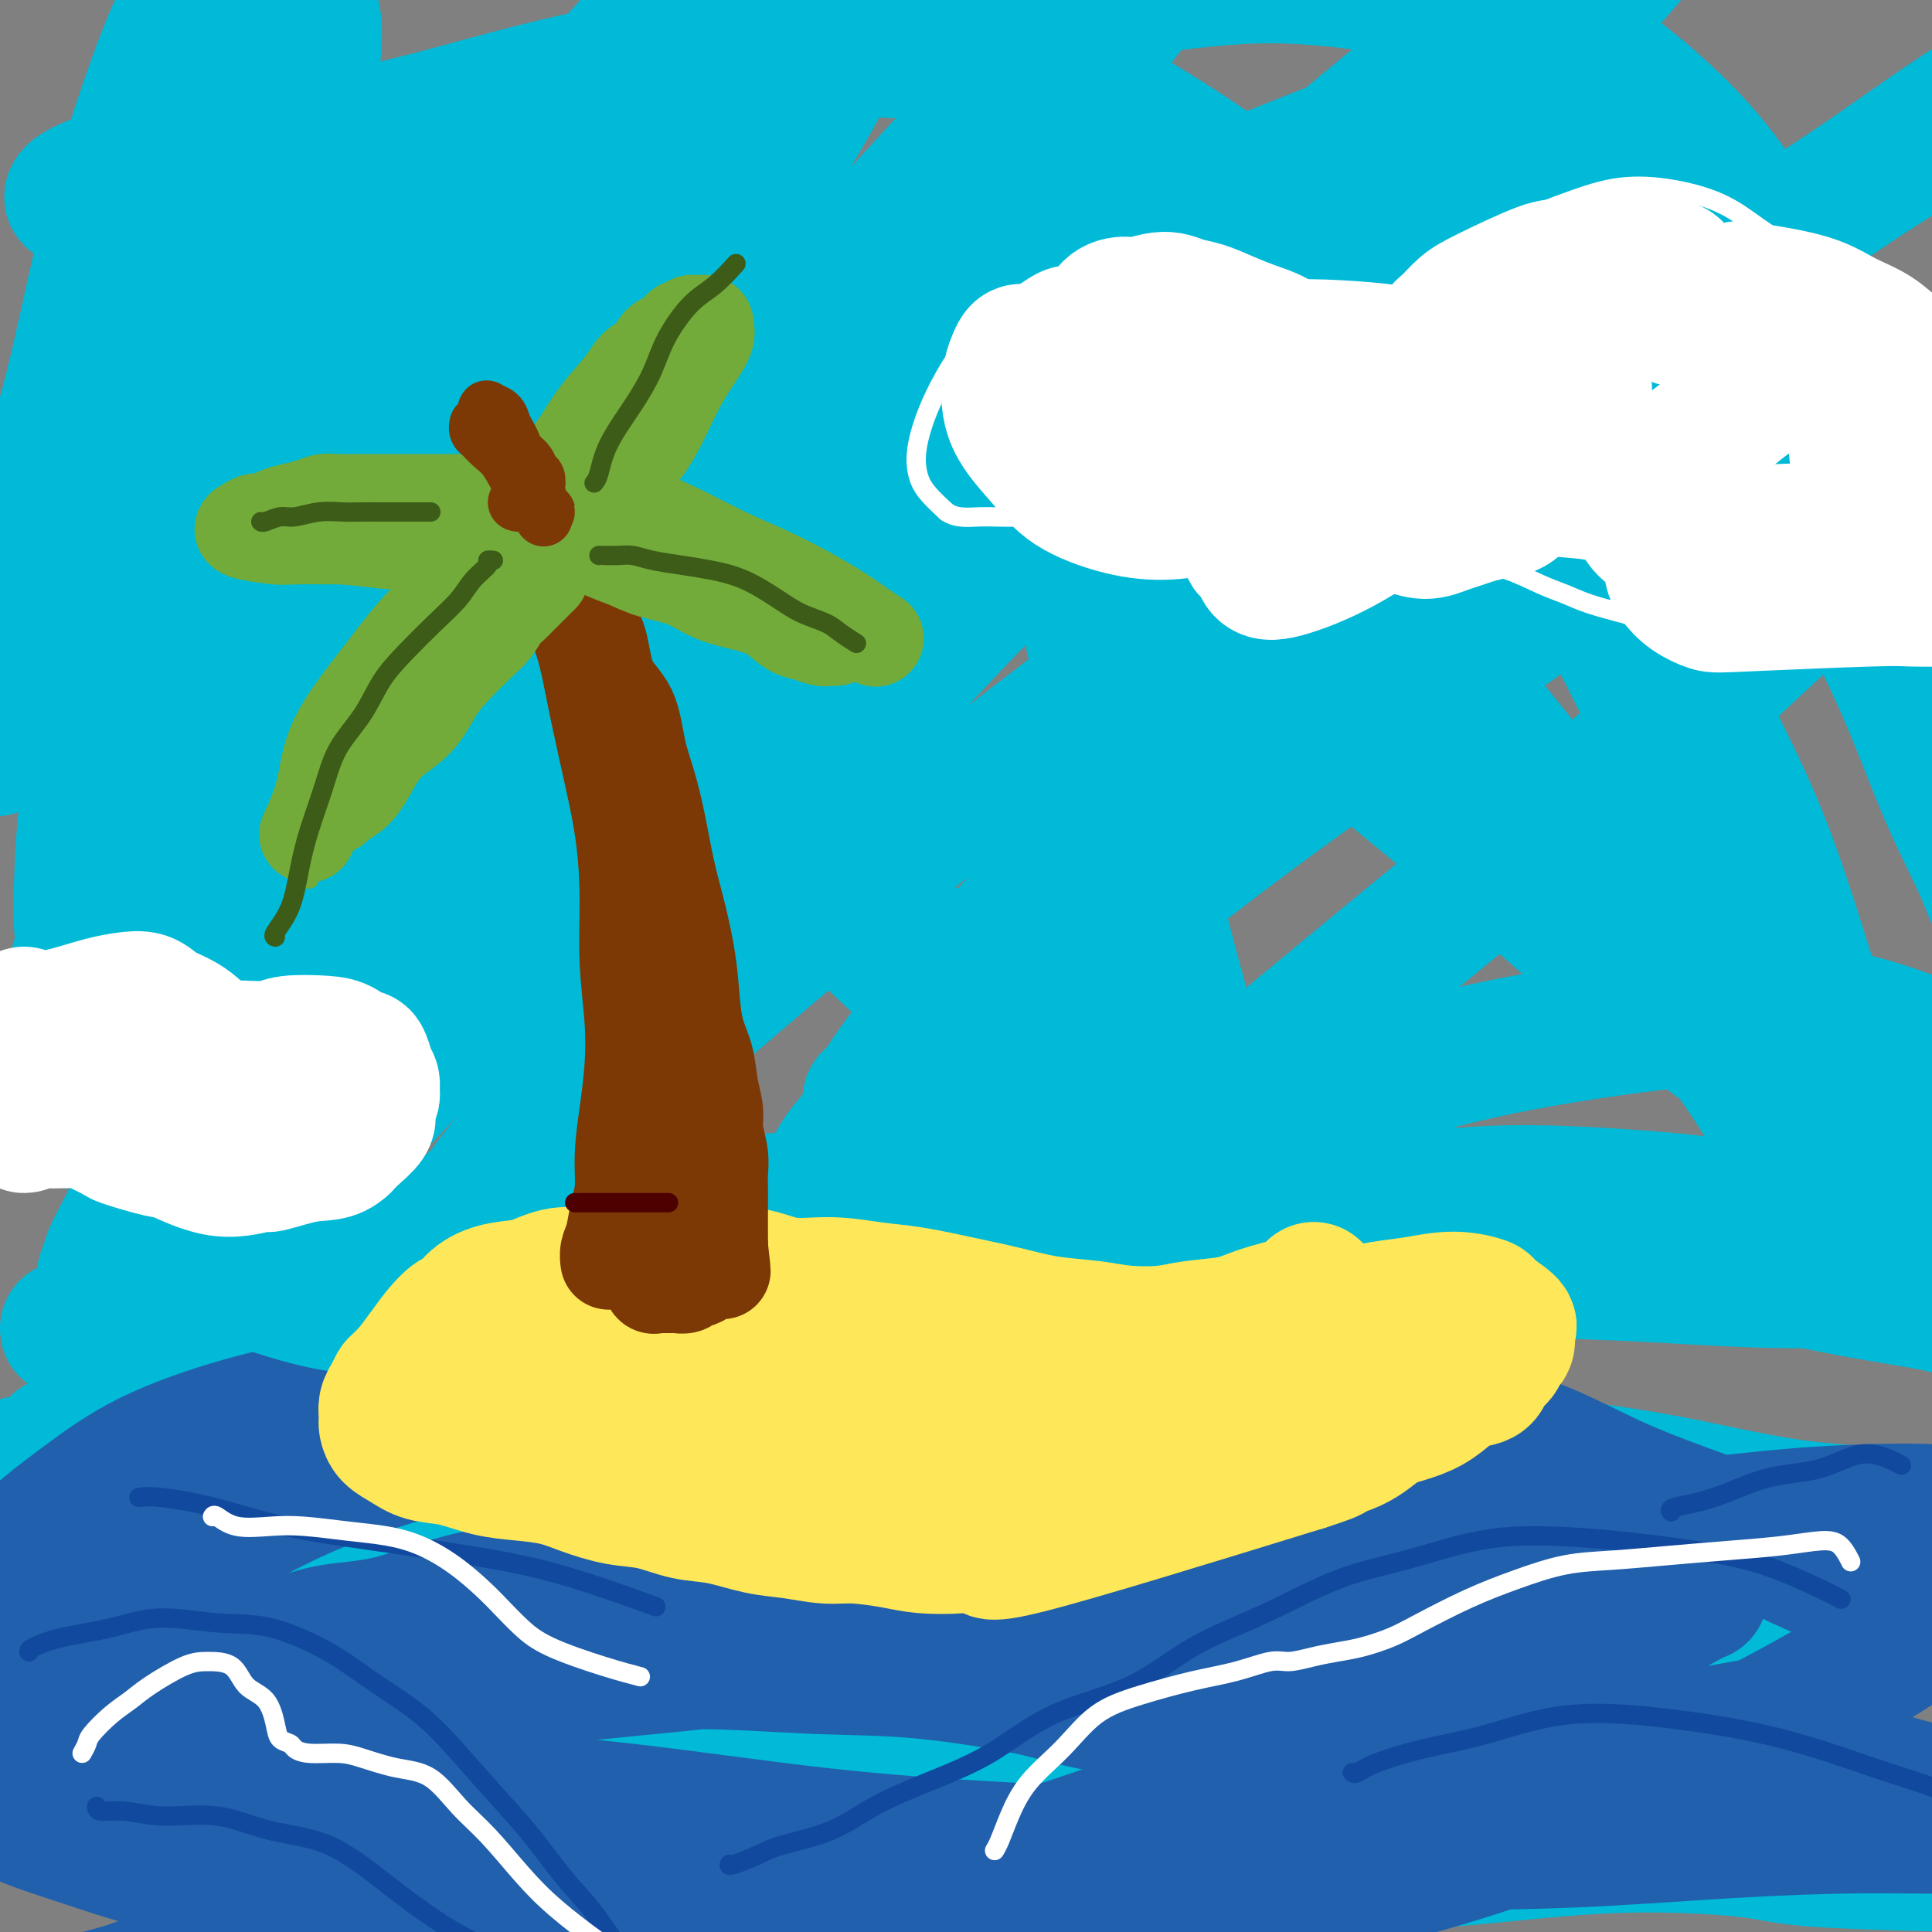 <svg viewBox='0 0 400 400' version='1.1' xmlns='http://www.w3.org/2000/svg' xmlns:xlink='http://www.w3.org/1999/xlink'><rect x="0" y="0" width="400" height="400" fill="#808080" stroke="none"/><g fill='none' stroke='#00BAD8' stroke-width='28' stroke-linecap='round' stroke-linejoin='round'><path d='M12,299c4.697,-1.586 9.393,-3.173 16,-5c6.607,-1.827 15.123,-3.895 23,-5c7.877,-1.105 15.115,-1.248 23,-2c7.885,-0.752 16.417,-2.114 25,-3c8.583,-0.886 17.216,-1.298 26,-1c8.784,0.298 17.720,1.304 28,2c10.280,0.696 21.905,1.081 33,2c11.095,0.919 21.662,2.372 33,4c11.338,1.628 23.447,3.430 35,5c11.553,1.570 22.548,2.906 33,4c10.452,1.094 20.360,1.946 30,3c9.640,1.054 19.013,2.310 28,4c8.987,1.690 17.589,3.813 26,5c8.411,1.187 16.633,1.438 25,2c8.367,0.562 16.879,1.433 24,2c7.121,0.567 12.850,0.828 18,1c5.150,0.172 9.722,0.253 14,0c4.278,-0.253 8.262,-0.842 11,-1c2.738,-0.158 4.231,0.113 6,0c1.769,-0.113 3.815,-0.612 5,-1c1.185,-0.388 1.510,-0.665 2,-1c0.490,-0.335 1.147,-0.729 2,-1c0.853,-0.271 1.904,-0.420 -1,0c-2.904,0.420 -9.764,1.409 -16,3c-6.236,1.591 -11.849,3.785 -18,6c-6.151,2.215 -12.839,4.450 -20,7c-7.161,2.550 -14.796,5.416 -22,8c-7.204,2.584 -13.978,4.888 -20,7c-6.022,2.112 -11.292,4.032 -18,6c-6.708,1.968 -14.854,3.984 -23,6'/><path d='M340,356c-25.874,8.181 -21.559,7.134 -25,8c-3.441,0.866 -14.637,3.644 -25,6c-10.363,2.356 -19.894,4.288 -29,6c-9.106,1.712 -17.786,3.203 -26,5c-8.214,1.797 -15.962,3.900 -24,5c-8.038,1.100 -16.367,1.197 -24,1c-7.633,-0.197 -14.568,-0.689 -22,-1c-7.432,-0.311 -15.359,-0.440 -22,-1c-6.641,-0.560 -11.997,-1.551 -19,-2c-7.003,-0.449 -15.655,-0.358 -23,0c-7.345,0.358 -13.384,0.981 -20,1c-6.616,0.019 -13.809,-0.567 -20,-1c-6.191,-0.433 -11.380,-0.714 -17,-1c-5.620,-0.286 -11.672,-0.576 -17,-1c-5.328,-0.424 -9.931,-0.981 -14,-2c-4.069,-1.019 -7.603,-2.499 -11,-4c-3.397,-1.501 -6.656,-3.023 -9,-5c-2.344,-1.977 -3.774,-4.409 -5,-6c-1.226,-1.591 -2.249,-2.340 -3,-3c-0.751,-0.660 -1.231,-1.232 -1,-2c0.231,-0.768 1.173,-1.734 2,-3c0.827,-1.266 1.539,-2.832 4,-4c2.461,-1.168 6.669,-1.938 12,-2c5.331,-0.062 11.783,0.584 19,2c7.217,1.416 15.200,3.602 24,5c8.800,1.398 18.417,2.010 28,3c9.583,0.990 19.131,2.359 30,4c10.869,1.641 23.058,3.553 35,5c11.942,1.447 23.638,2.428 36,3c12.362,0.572 25.389,0.735 38,1c12.611,0.265 24.805,0.633 37,1'/><path d='M249,374c23.939,0.732 28.285,0.062 37,0c8.715,-0.062 21.797,0.483 33,1c11.203,0.517 20.526,1.006 28,1c7.474,-0.006 13.098,-0.505 19,0c5.902,0.505 12.082,2.015 17,3c4.918,0.985 8.575,1.445 12,2c3.425,0.555 6.618,1.206 9,2c2.382,0.794 3.955,1.730 5,2c1.045,0.270 1.564,-0.126 2,0c0.436,0.126 0.789,0.774 1,1c0.211,0.226 0.279,0.031 1,0c0.721,-0.031 2.096,0.103 -5,0c-7.096,-0.103 -22.661,-0.441 -31,-1c-8.339,-0.559 -9.451,-1.338 -15,-2c-5.549,-0.662 -15.535,-1.206 -25,-1c-9.465,0.206 -18.407,1.162 -27,2c-8.593,0.838 -16.835,1.559 -26,2c-9.165,0.441 -19.253,0.602 -29,0c-9.747,-0.602 -19.153,-1.969 -29,-3c-9.847,-1.031 -20.133,-1.727 -30,-3c-9.867,-1.273 -19.314,-3.122 -28,-4c-8.686,-0.878 -16.611,-0.786 -25,-1c-8.389,-0.214 -17.242,-0.736 -25,-1c-7.758,-0.264 -14.421,-0.271 -22,-1c-7.579,-0.729 -16.073,-2.181 -23,-3c-6.927,-0.819 -12.287,-1.004 -18,-2c-5.713,-0.996 -11.779,-2.803 -18,-4c-6.221,-1.197 -12.598,-1.784 -18,-3c-5.402,-1.216 -9.829,-3.062 -14,-6c-4.171,-2.938 -8.085,-6.969 -12,-11'/><path d='M-7,344c-3.086,-3.683 -4.800,-7.390 -6,-11c-1.200,-3.610 -1.884,-7.122 -2,-10c-0.116,-2.878 0.338,-5.122 1,-7c0.662,-1.878 1.534,-3.391 3,-5c1.466,-1.609 3.528,-3.315 7,-5c3.472,-1.685 8.355,-3.348 14,-4c5.645,-0.652 12.053,-0.293 20,0c7.947,0.293 17.433,0.519 27,2c9.567,1.481 19.214,4.216 30,6c10.786,1.784 22.710,2.617 35,4c12.290,1.383 24.947,3.317 38,5c13.053,1.683 26.502,3.116 39,4c12.498,0.884 24.045,1.220 37,2c12.955,0.780 27.319,2.003 40,3c12.681,0.997 23.679,1.767 35,3c11.321,1.233 22.967,2.929 34,4c11.033,1.071 21.455,1.516 31,2c9.545,0.484 18.215,1.005 26,1c7.785,-0.005 14.685,-0.537 21,-1c6.315,-0.463 12.046,-0.857 17,-2c4.954,-1.143 9.131,-3.037 12,-4c2.869,-0.963 4.430,-0.997 6,-2c1.570,-1.003 3.149,-2.976 4,-4c0.851,-1.024 0.975,-1.101 1,-2c0.025,-0.899 -0.048,-2.622 -2,-4c-1.952,-1.378 -5.784,-2.411 -11,-3c-5.216,-0.589 -11.818,-0.732 -19,0c-7.182,0.732 -14.946,2.341 -22,4c-7.054,1.659 -13.399,3.370 -21,5c-7.601,1.630 -16.457,3.180 -24,5c-7.543,1.820 -13.771,3.910 -20,6'/><path d='M344,336c-17.761,4.327 -18.664,5.146 -23,6c-4.336,0.854 -12.106,1.744 -19,2c-6.894,0.256 -12.911,-0.120 -19,0c-6.089,0.120 -12.250,0.738 -18,1c-5.750,0.262 -11.089,0.169 -16,0c-4.911,-0.169 -9.395,-0.413 -16,0c-6.605,0.413 -15.333,1.483 -23,2c-7.667,0.517 -14.273,0.482 -21,1c-6.727,0.518 -13.574,1.588 -21,3c-7.426,1.412 -15.430,3.166 -22,4c-6.570,0.834 -11.706,0.749 -17,0c-5.294,-0.749 -10.748,-2.160 -16,-3c-5.252,-0.840 -10.304,-1.108 -15,-2c-4.696,-0.892 -9.036,-2.408 -14,-3c-4.964,-0.592 -10.551,-0.260 -16,0c-5.449,0.260 -10.759,0.449 -16,1c-5.241,0.551 -10.413,1.464 -15,3c-4.587,1.536 -8.591,3.697 -13,6c-4.409,2.303 -9.224,4.750 -13,7c-3.776,2.250 -6.513,4.302 -9,6c-2.487,1.698 -4.723,3.042 -6,4c-1.277,0.958 -1.596,1.530 -2,2c-0.404,0.470 -0.892,0.838 -1,1c-0.108,0.162 0.163,0.116 3,-2c2.837,-2.116 8.240,-6.304 14,-11c5.760,-4.696 11.878,-9.902 18,-14c6.122,-4.098 12.249,-7.088 18,-10c5.751,-2.912 11.125,-5.746 17,-8c5.875,-2.254 12.250,-3.930 18,-5c5.750,-1.070 10.875,-1.535 16,-2'/><path d='M97,325c8.592,-1.171 13.072,-0.597 18,0c4.928,0.597 10.304,1.218 17,2c6.696,0.782 14.712,1.725 22,2c7.288,0.275 13.849,-0.120 21,0c7.151,0.120 14.891,0.754 22,1c7.109,0.246 13.585,0.105 20,0c6.415,-0.105 12.769,-0.175 20,0c7.231,0.175 15.340,0.593 23,1c7.660,0.407 14.870,0.802 22,2c7.130,1.198 14.180,3.199 17,4c2.820,0.801 1.410,0.400 0,0'/></g>
<g fill='none' stroke='#2160AD' stroke-width='28' stroke-linecap='round' stroke-linejoin='round'><path d='M-6,354c-0.899,-0.671 -1.797,-1.341 -2,-2c-0.203,-0.659 0.291,-1.305 0,-2c-0.291,-0.695 -1.367,-1.438 -2,-2c-0.633,-0.562 -0.823,-0.941 0,-3c0.823,-2.059 2.657,-5.796 5,-10c2.343,-4.204 5.194,-8.874 9,-13c3.806,-4.126 8.568,-7.706 13,-11c4.432,-3.294 8.534,-6.300 14,-9c5.466,-2.700 12.295,-5.092 19,-7c6.705,-1.908 13.284,-3.330 20,-4c6.716,-0.670 13.567,-0.587 21,0c7.433,0.587 15.448,1.678 23,3c7.552,1.322 14.641,2.874 24,5c9.359,2.126 20.990,4.827 26,6c5.010,1.173 3.400,0.820 14,3c10.600,2.180 33.409,6.893 46,9c12.591,2.107 14.964,1.606 22,2c7.036,0.394 18.737,1.682 29,2c10.263,0.318 19.089,-0.335 28,-1c8.911,-0.665 17.907,-1.342 26,-2c8.093,-0.658 15.283,-1.299 22,-2c6.717,-0.701 12.961,-1.464 19,-2c6.039,-0.536 11.871,-0.845 17,-1c5.129,-0.155 9.553,-0.158 13,0c3.447,0.158 5.916,0.475 8,1c2.084,0.525 3.784,1.257 5,2c1.216,0.743 1.947,1.497 1,4c-0.947,2.503 -3.574,6.753 -8,11c-4.426,4.247 -10.653,8.490 -18,13c-7.347,4.510 -15.813,9.289 -25,14c-9.187,4.711 -19.093,9.356 -29,14'/><path d='M334,372c-16.246,7.321 -29.863,11.623 -42,15c-12.137,3.377 -22.796,5.829 -33,8c-10.204,2.171 -19.952,4.059 -30,5c-10.048,0.941 -20.396,0.933 -31,1c-10.604,0.067 -21.465,0.210 -31,0c-9.535,-0.210 -17.745,-0.773 -27,-1c-9.255,-0.227 -19.554,-0.118 -29,-1c-9.446,-0.882 -18.039,-2.757 -25,-4c-6.961,-1.243 -12.290,-1.856 -19,-3c-6.710,-1.144 -14.803,-2.821 -21,-4c-6.197,-1.179 -10.500,-1.861 -15,-3c-4.500,-1.139 -9.198,-2.737 -13,-4c-3.802,-1.263 -6.708,-2.193 -9,-3c-2.292,-0.807 -3.969,-1.491 -5,-2c-1.031,-0.509 -1.415,-0.844 -2,-1c-0.585,-0.156 -1.370,-0.135 0,-1c1.370,-0.865 4.897,-2.617 10,-4c5.103,-1.383 11.784,-2.397 20,-3c8.216,-0.603 17.968,-0.797 28,0c10.032,0.797 20.345,2.583 32,4c11.655,1.417 24.651,2.464 38,4c13.349,1.536 27.052,3.562 40,5c12.948,1.438 25.141,2.288 38,3c12.859,0.712 26.382,1.287 40,1c13.618,-0.287 27.329,-1.435 40,-2c12.671,-0.565 24.302,-0.547 36,-1c11.698,-0.453 23.463,-1.375 34,-2c10.537,-0.625 19.845,-0.951 28,-1c8.155,-0.049 15.157,0.179 21,0c5.843,-0.179 10.527,-0.765 14,-1c3.473,-0.235 5.737,-0.117 8,0'/><path d='M429,377c28.803,-1.211 10.309,-0.738 2,-1c-8.309,-0.262 -6.435,-1.259 -10,-2c-3.565,-0.741 -12.570,-1.228 -21,-3c-8.430,-1.772 -16.285,-4.831 -25,-7c-8.715,-2.169 -18.290,-3.447 -28,-6c-9.710,-2.553 -19.555,-6.379 -30,-9c-10.445,-2.621 -21.490,-4.037 -32,-7c-10.510,-2.963 -20.485,-7.474 -30,-10c-9.515,-2.526 -18.568,-3.069 -29,-4c-10.432,-0.931 -22.242,-2.250 -33,-3c-10.758,-0.750 -20.466,-0.929 -29,-1c-8.534,-0.071 -15.896,-0.032 -24,1c-8.104,1.032 -16.951,3.057 -24,4c-7.049,0.943 -12.300,0.804 -18,2c-5.700,1.196 -11.847,3.726 -17,5c-5.153,1.274 -9.310,1.291 -13,2c-3.690,0.709 -6.912,2.111 -10,3c-3.088,0.889 -6.042,1.265 -9,2c-2.958,0.735 -5.919,1.828 -9,3c-3.081,1.172 -6.281,2.422 -9,4c-2.719,1.578 -4.956,3.485 -7,5c-2.044,1.515 -3.895,2.640 -6,4c-2.105,1.360 -4.463,2.955 -6,4c-1.537,1.045 -2.253,1.540 -3,2c-0.747,0.460 -1.525,0.883 -2,1c-0.475,0.117 -0.647,-0.074 -1,0c-0.353,0.074 -0.889,0.412 -1,0c-0.111,-0.412 0.201,-1.572 0,-2c-0.201,-0.428 -0.915,-0.122 -1,-1c-0.085,-0.878 0.457,-2.939 1,-5'/><path d='M5,358c0.868,-2.680 3.538,-5.379 6,-9c2.462,-3.621 4.716,-8.162 8,-12c3.284,-3.838 7.599,-6.973 12,-10c4.401,-3.027 8.890,-5.947 14,-9c5.110,-3.053 10.842,-6.240 17,-9c6.158,-2.760 12.741,-5.094 19,-7c6.259,-1.906 12.195,-3.385 19,-5c6.805,-1.615 14.480,-3.365 22,-5c7.520,-1.635 14.884,-3.153 23,-4c8.116,-0.847 16.983,-1.022 25,-2c8.017,-0.978 15.183,-2.760 23,-4c7.817,-1.240 16.283,-1.940 24,-2c7.717,-0.060 14.683,0.519 22,1c7.317,0.481 14.985,0.865 22,2c7.015,1.135 13.378,3.023 20,5c6.622,1.977 13.503,4.043 20,6c6.497,1.957 12.612,3.805 18,6c5.388,2.195 10.050,4.739 15,7c4.950,2.261 10.187,4.241 15,6c4.813,1.759 9.203,3.296 13,5c3.797,1.704 7.002,3.574 10,5c2.998,1.426 5.789,2.408 8,4c2.211,1.592 3.842,3.794 5,6c1.158,2.206 1.843,4.418 2,6c0.157,1.582 -0.213,2.536 -2,5c-1.787,2.464 -4.989,6.439 -9,9c-4.011,2.561 -8.829,3.708 -16,5c-7.171,1.292 -16.695,2.728 -26,3c-9.305,0.272 -18.390,-0.619 -28,-1c-9.610,-0.381 -19.746,-0.252 -30,-1c-10.254,-0.748 -20.627,-2.374 -31,-4'/><path d='M245,355c-19.085,-1.829 -22.299,-3.400 -29,-5c-6.701,-1.600 -16.890,-3.229 -25,-4c-8.110,-0.771 -14.143,-0.683 -22,-1c-7.857,-0.317 -17.539,-1.038 -25,-1c-7.461,0.038 -12.702,0.836 -19,1c-6.298,0.164 -13.652,-0.306 -19,0c-5.348,0.306 -8.689,1.389 -12,2c-3.311,0.611 -6.591,0.752 -9,1c-2.409,0.248 -3.945,0.605 -5,1c-1.055,0.395 -1.628,0.829 -2,1c-0.372,0.171 -0.545,0.080 -1,0c-0.455,-0.080 -1.194,-0.148 1,0c2.194,0.148 7.320,0.512 14,0c6.680,-0.512 14.915,-1.899 24,-3c9.085,-1.101 19.020,-1.917 29,-3c9.980,-1.083 20.007,-2.434 30,-4c9.993,-1.566 19.954,-3.348 30,-5c10.046,-1.652 20.178,-3.175 30,-4c9.822,-0.825 19.333,-0.953 28,-1c8.667,-0.047 16.489,-0.013 23,0c6.511,0.013 11.711,0.003 17,0c5.289,-0.003 10.667,-0.001 15,0c4.333,0.001 7.621,0.000 11,0c3.379,-0.000 6.850,0.001 10,0c3.150,-0.001 5.980,-0.002 8,0c2.020,0.002 3.232,0.008 4,0c0.768,-0.008 1.093,-0.030 1,0c-0.093,0.030 -0.602,0.111 -4,2c-3.398,1.889 -9.684,5.585 -17,9c-7.316,3.415 -15.662,6.547 -25,10c-9.338,3.453 -19.669,7.226 -30,11'/><path d='M276,362c-17.224,7.050 -22.782,8.676 -32,12c-9.218,3.324 -22.094,8.345 -33,11c-10.906,2.655 -19.843,2.944 -29,4c-9.157,1.056 -18.534,2.878 -28,4c-9.466,1.122 -19.022,1.544 -28,2c-8.978,0.456 -17.377,0.948 -25,2c-7.623,1.052 -14.470,2.666 -22,4c-7.530,1.334 -15.744,2.389 -22,3c-6.256,0.611 -10.553,0.776 -15,2c-4.447,1.224 -9.045,3.505 -13,5c-3.955,1.495 -7.266,2.205 -10,3c-2.734,0.795 -4.890,1.676 -7,2c-2.110,0.324 -4.174,0.093 -5,0c-0.826,-0.093 -0.413,-0.046 0,0'/></g>
<g fill='none' stroke='#00BAD8' stroke-width='28' stroke-linecap='round' stroke-linejoin='round'><path d='M14,275c-0.019,0.214 -0.037,0.429 1,0c1.037,-0.429 3.131,-1.500 7,-3c3.869,-1.500 9.515,-3.428 15,-5c5.485,-1.572 10.810,-2.787 19,-4c8.190,-1.213 19.245,-2.425 24,-3c4.755,-0.575 3.209,-0.514 13,-2c9.791,-1.486 30.919,-4.521 41,-6c10.081,-1.479 9.117,-1.404 14,-2c4.883,-0.596 15.615,-1.865 29,-3c13.385,-1.135 29.424,-2.137 41,-2c11.576,0.137 18.690,1.413 27,2c8.310,0.587 17.817,0.487 26,1c8.183,0.513 15.043,1.641 22,3c6.957,1.359 14.013,2.951 20,4c5.987,1.049 10.905,1.557 15,2c4.095,0.443 7.366,0.820 11,1c3.634,0.180 7.631,0.161 10,0c2.369,-0.161 3.111,-0.465 4,-1c0.889,-0.535 1.926,-1.300 3,-2c1.074,-0.700 2.184,-1.334 2,-2c-0.184,-0.666 -1.663,-1.362 -2,-2c-0.337,-0.638 0.469,-1.217 -6,-2c-6.469,-0.783 -20.212,-1.769 -30,-2c-9.788,-0.231 -15.620,0.292 -23,1c-7.380,0.708 -16.309,1.601 -25,2c-8.691,0.399 -17.144,0.303 -25,0c-7.856,-0.303 -15.115,-0.812 -24,-1c-8.885,-0.188 -19.396,-0.054 -25,0c-5.604,0.054 -6.302,0.027 -7,0'/><path d='M191,249c-21.500,0.333 -10.750,0.167 0,0'/><path d='M36,261c0.200,-0.041 0.400,-0.081 0,-1c-0.400,-0.919 -1.400,-2.716 -2,-8c-0.600,-5.284 -0.800,-14.053 -1,-23c-0.200,-8.947 -0.400,-18.071 0,-28c0.400,-9.929 1.399,-20.663 2,-31c0.601,-10.337 0.802,-20.278 1,-30c0.198,-9.722 0.393,-19.225 1,-29c0.607,-9.775 1.628,-19.822 2,-29c0.372,-9.178 0.096,-17.488 0,-25c-0.096,-7.512 -0.011,-14.226 0,-20c0.011,-5.774 -0.052,-10.607 0,-15c0.052,-4.393 0.219,-8.346 0,-11c-0.219,-2.654 -0.822,-4.007 -1,-5c-0.178,-0.993 0.070,-1.624 0,-2c-0.070,-0.376 -0.459,-0.497 -2,3c-1.541,3.497 -4.235,10.614 -7,19c-2.765,8.386 -5.600,18.043 -8,28c-2.400,9.957 -4.366,20.216 -7,30c-2.634,9.784 -5.935,19.095 -8,28c-2.065,8.905 -2.894,17.404 -4,24c-1.106,6.596 -2.491,11.289 -3,14c-0.509,2.711 -0.144,3.439 0,4c0.144,0.561 0.068,0.956 0,1c-0.068,0.044 -0.126,-0.264 1,-5c1.126,-4.736 3.437,-13.902 6,-22c2.563,-8.098 5.378,-15.129 9,-26c3.622,-10.871 8.052,-25.581 11,-36c2.948,-10.419 4.414,-16.548 7,-23c2.586,-6.452 6.293,-13.226 10,-20'/><path d='M43,23c2.985,-5.625 5.448,-9.688 8,-13c2.552,-3.312 5.192,-5.875 7,-7c1.808,-1.125 2.784,-0.814 4,-1c1.216,-0.186 2.672,-0.870 3,3c0.328,3.870 -0.471,12.293 -3,22c-2.529,9.707 -6.786,20.699 -11,32c-4.214,11.301 -8.384,22.910 -12,34c-3.616,11.090 -6.679,21.659 -10,32c-3.321,10.341 -6.902,20.452 -9,30c-2.098,9.548 -2.715,18.532 -3,25c-0.285,6.468 -0.240,10.421 0,13c0.240,2.579 0.674,3.784 1,5c0.326,1.216 0.543,2.442 3,0c2.457,-2.442 7.153,-8.553 12,-17c4.847,-8.447 9.846,-19.230 15,-30c5.154,-10.770 10.465,-21.528 17,-34c6.535,-12.472 14.294,-26.659 21,-39c6.706,-12.341 12.359,-22.835 18,-32c5.641,-9.165 11.271,-17.002 16,-23c4.729,-5.998 8.556,-10.159 11,-13c2.444,-2.841 3.506,-4.364 4,-5c0.494,-0.636 0.421,-0.385 0,0c-0.421,0.385 -1.190,0.905 -5,5c-3.810,4.095 -10.659,11.767 -17,20c-6.341,8.233 -12.172,17.028 -20,28c-7.828,10.972 -17.653,24.121 -26,37c-8.347,12.879 -15.217,25.490 -22,38c-6.783,12.510 -13.478,24.920 -18,35c-4.522,10.080 -6.871,17.829 -9,25c-2.129,7.171 -4.037,13.763 -5,19c-0.963,5.237 -0.982,9.118 -1,13'/><path d='M12,225c-0.494,5.956 1.270,4.844 2,5c0.730,0.156 0.426,1.578 1,2c0.574,0.422 2.026,-0.158 6,-6c3.974,-5.842 10.469,-16.947 17,-28c6.531,-11.053 13.099,-22.055 20,-35c6.901,-12.945 14.136,-27.833 23,-43c8.864,-15.167 19.356,-30.615 29,-45c9.644,-14.385 18.441,-27.709 26,-38c7.559,-10.291 13.880,-17.551 20,-24c6.120,-6.449 12.039,-12.089 16,-16c3.961,-3.911 5.965,-6.093 7,-7c1.035,-0.907 1.101,-0.539 2,-1c0.899,-0.461 2.631,-1.752 1,3c-1.631,4.752 -6.627,15.545 -13,27c-6.373,11.455 -14.125,23.571 -23,37c-8.875,13.429 -18.875,28.171 -30,45c-11.125,16.829 -23.376,35.744 -34,53c-10.624,17.256 -19.620,32.853 -27,46c-7.380,13.147 -13.145,23.843 -18,33c-4.855,9.157 -8.802,16.773 -11,21c-2.198,4.227 -2.648,5.064 -3,6c-0.352,0.936 -0.606,1.969 -1,3c-0.394,1.031 -0.927,2.059 1,0c1.927,-2.059 6.314,-7.206 13,-15c6.686,-7.794 15.669,-18.236 24,-30c8.331,-11.764 16.008,-24.852 25,-39c8.992,-14.148 19.299,-29.357 30,-44c10.701,-14.643 21.796,-28.719 32,-42c10.204,-13.281 19.516,-25.768 29,-37c9.484,-11.232 19.138,-21.209 27,-30c7.862,-8.791 13.931,-16.395 20,-24'/><path d='M223,2c14.745,-16.885 13.608,-13.596 15,-14c1.392,-0.404 5.314,-4.500 7,-6c1.686,-1.500 1.137,-0.405 2,-1c0.863,-0.595 3.140,-2.879 0,2c-3.140,4.879 -11.695,16.923 -20,27c-8.305,10.077 -16.359,18.187 -26,29c-9.641,10.813 -20.867,24.329 -32,38c-11.133,13.671 -22.171,27.496 -34,43c-11.829,15.504 -24.450,32.686 -36,49c-11.550,16.314 -22.030,31.759 -30,44c-7.970,12.241 -13.431,21.277 -17,28c-3.569,6.723 -5.244,11.131 -6,14c-0.756,2.869 -0.591,4.197 -1,5c-0.409,0.803 -1.393,1.082 0,0c1.393,-1.082 5.162,-3.524 12,-10c6.838,-6.476 16.746,-16.987 27,-28c10.254,-11.013 20.853,-22.530 32,-35c11.147,-12.470 22.840,-25.894 36,-40c13.160,-14.106 27.786,-28.896 41,-42c13.214,-13.104 25.016,-24.523 37,-35c11.984,-10.477 24.149,-20.012 35,-29c10.851,-8.988 20.387,-17.430 29,-24c8.613,-6.570 16.305,-11.269 23,-16c6.695,-4.731 12.395,-9.494 16,-12c3.605,-2.506 5.116,-2.755 6,-3c0.884,-0.245 1.142,-0.488 2,-1c0.858,-0.512 2.315,-1.295 -2,4c-4.315,5.295 -14.404,16.667 -24,26c-9.596,9.333 -18.699,16.628 -29,26c-10.301,9.372 -21.800,20.821 -34,33c-12.200,12.179 -25.100,25.090 -38,38'/><path d='M214,112c-22.954,22.810 -29.839,31.335 -40,43c-10.161,11.665 -23.598,26.470 -33,38c-9.402,11.530 -14.768,19.784 -20,27c-5.232,7.216 -10.331,13.393 -14,18c-3.669,4.607 -5.907,7.643 -7,9c-1.093,1.357 -1.041,1.035 -2,2c-0.959,0.965 -2.930,3.217 0,1c2.930,-2.217 10.761,-8.902 20,-17c9.239,-8.098 19.887,-17.610 32,-28c12.113,-10.390 25.693,-21.660 40,-33c14.307,-11.340 29.343,-22.751 44,-34c14.657,-11.249 28.936,-22.335 42,-31c13.064,-8.665 24.912,-14.908 36,-22c11.088,-7.092 21.416,-15.032 32,-22c10.584,-6.968 21.426,-12.965 31,-19c9.574,-6.035 17.882,-12.107 25,-17c7.118,-4.893 13.045,-8.606 17,-11c3.955,-2.394 5.937,-3.469 7,-4c1.063,-0.531 1.205,-0.516 1,0c-0.205,0.516 -0.758,1.535 -8,6c-7.242,4.465 -21.172,12.378 -34,21c-12.828,8.622 -24.555,17.955 -38,28c-13.445,10.045 -28.610,20.804 -43,33c-14.390,12.196 -28.007,25.829 -41,39c-12.993,13.171 -25.363,25.881 -36,37c-10.637,11.119 -19.541,20.648 -26,28c-6.459,7.352 -10.474,12.528 -13,16c-2.526,3.472 -3.564,5.240 -4,6c-0.436,0.760 -0.271,0.512 -1,1c-0.729,0.488 -2.351,1.711 2,-1c4.351,-2.711 14.676,-9.355 25,-16'/><path d='M208,210c9.681,-7.297 20.884,-17.538 34,-28c13.116,-10.462 28.146,-21.145 43,-32c14.854,-10.855 29.531,-21.883 45,-32c15.469,-10.117 31.730,-19.323 45,-26c13.270,-6.677 23.549,-10.825 30,-13c6.451,-2.175 9.075,-2.376 11,-3c1.925,-0.624 3.152,-1.670 2,1c-1.152,2.670 -4.682,9.057 -12,17c-7.318,7.943 -18.425,17.441 -30,28c-11.575,10.559 -23.617,22.177 -36,33c-12.383,10.823 -25.108,20.849 -40,33c-14.892,12.151 -31.951,26.427 -40,33c-8.049,6.573 -7.088,5.444 -15,12c-7.912,6.556 -24.697,20.797 -31,26c-6.303,5.203 -2.124,1.366 -2,1c0.124,-0.366 -3.805,2.737 -1,1c2.805,-1.737 12.345,-8.315 22,-14c9.655,-5.685 19.424,-10.476 30,-15c10.576,-4.524 21.958,-8.779 34,-12c12.042,-3.221 24.744,-5.407 36,-7c11.256,-1.593 21.066,-2.592 29,-3c7.934,-0.408 13.992,-0.226 20,1c6.008,1.226 11.966,3.496 16,5c4.034,1.504 6.143,2.244 8,4c1.857,1.756 3.463,4.529 4,6c0.537,1.471 0.007,1.638 0,3c-0.007,1.362 0.509,3.917 -2,7c-2.509,3.083 -8.044,6.692 -15,9c-6.956,2.308 -15.334,3.314 -23,5c-7.666,1.686 -14.619,4.053 -24,6c-9.381,1.947 -21.191,3.473 -33,5'/><path d='M313,261c-18.287,3.696 -24.004,4.935 -33,7c-8.996,2.065 -21.270,4.954 -32,7c-10.730,2.046 -19.916,3.248 -24,4c-4.084,0.752 -3.067,1.053 -9,1c-5.933,-0.053 -18.817,-0.462 -26,-1c-7.183,-0.538 -8.664,-1.206 -11,-2c-2.336,-0.794 -5.525,-1.715 -7,-2c-1.475,-0.285 -1.235,0.065 -2,0c-0.765,-0.065 -2.534,-0.546 -2,-2c0.534,-1.454 3.373,-3.879 11,-6c7.627,-2.121 20.042,-3.936 32,-5c11.958,-1.064 23.458,-1.378 37,-2c13.542,-0.622 29.126,-1.553 38,-2c8.874,-0.447 11.037,-0.410 18,-1c6.963,-0.590 18.725,-1.805 31,-2c12.275,-0.195 25.062,0.632 34,1c8.938,0.368 14.026,0.277 18,1c3.974,0.723 6.835,2.258 9,3c2.165,0.742 3.633,0.690 4,1c0.367,0.310 -0.366,0.983 0,1c0.366,0.017 1.832,-0.622 -1,0c-2.832,0.622 -9.960,2.507 -20,3c-10.040,0.493 -22.990,-0.404 -34,-1c-11.010,-0.596 -20.080,-0.891 -25,-1c-4.920,-0.109 -5.692,-0.031 -6,0c-0.308,0.031 -0.154,0.016 0,0'/><path d='M252,265c-6.667,0.417 -13.333,0.833 -16,1c-2.667,0.167 -1.333,0.083 0,0'/><path d='M153,273c-3.333,0.000 -6.667,0.000 -8,0c-1.333,0.000 -0.667,0.000 0,0'/><path d='M97,272c-2.849,-1.000 -5.698,-2.001 -10,-2c-4.302,0.001 -10.056,1.003 -17,0c-6.944,-1.003 -15.076,-4.012 -18,-5c-2.924,-0.988 -0.640,0.044 1,0c1.640,-0.044 2.635,-1.165 8,-3c5.365,-1.835 15.099,-4.386 25,-6c9.901,-1.614 19.968,-2.292 30,-3c10.032,-0.708 20.028,-1.447 32,-2c11.972,-0.553 25.919,-0.921 38,-1c12.081,-0.079 22.294,0.130 34,0c11.706,-0.130 24.905,-0.600 37,0c12.095,0.600 23.087,2.272 35,4c11.913,1.728 24.747,3.514 37,5c12.253,1.486 23.925,2.671 33,4c9.075,1.329 15.554,2.800 22,4c6.446,1.200 12.858,2.127 17,3c4.142,0.873 6.013,1.690 8,2c1.987,0.310 4.088,0.113 5,0c0.912,-0.113 0.633,-0.143 1,0c0.367,0.143 1.380,0.459 0,-2c-1.380,-2.459 -5.151,-7.694 -10,-13c-4.849,-5.306 -10.775,-10.684 -17,-16c-6.225,-5.316 -12.749,-10.570 -20,-16c-7.251,-5.430 -15.230,-11.037 -23,-17c-7.770,-5.963 -15.333,-12.281 -23,-19c-7.667,-6.719 -15.440,-13.837 -24,-21c-8.560,-7.163 -17.907,-14.370 -25,-21c-7.093,-6.630 -11.932,-12.684 -17,-18c-5.068,-5.316 -10.364,-9.893 -15,-14c-4.636,-4.107 -8.610,-7.745 -11,-10c-2.390,-2.255 -3.195,-3.128 -4,-4'/><path d='M226,101c-7.897,-7.400 -4.139,-2.901 -3,-2c1.139,0.901 -0.340,-1.797 -1,0c-0.660,1.797 -0.500,8.091 1,17c1.500,8.909 4.340,20.435 7,32c2.660,11.565 5.139,23.168 8,35c2.861,11.832 6.106,23.892 9,34c2.894,10.108 5.439,18.262 8,26c2.561,7.738 5.137,15.059 7,20c1.863,4.941 3.014,7.504 4,10c0.986,2.496 1.808,4.927 2,6c0.192,1.073 -0.245,0.789 0,1c0.245,0.211 1.172,0.917 -1,-1c-2.172,-1.917 -7.443,-6.457 -13,-12c-5.557,-5.543 -11.398,-12.088 -18,-19c-6.602,-6.912 -13.964,-14.190 -21,-21c-7.036,-6.810 -13.747,-13.152 -21,-20c-7.253,-6.848 -15.049,-14.202 -22,-21c-6.951,-6.798 -13.058,-13.040 -20,-19c-6.942,-5.960 -14.720,-11.638 -21,-16c-6.280,-4.362 -11.063,-7.408 -15,-10c-3.937,-2.592 -7.029,-4.729 -10,-6c-2.971,-1.271 -5.820,-1.675 -7,-2c-1.180,-0.325 -0.692,-0.569 -1,-1c-0.308,-0.431 -1.412,-1.047 -1,0c0.412,1.047 2.339,3.756 8,8c5.661,4.244 15.055,10.021 25,17c9.945,6.979 20.441,15.160 33,23c12.559,7.840 27.181,15.339 39,22c11.819,6.661 20.836,12.486 31,18c10.164,5.514 21.475,10.718 32,15c10.525,4.282 20.262,7.641 30,11'/><path d='M295,246c15.040,5.614 21.639,6.649 29,8c7.361,1.351 15.484,3.017 22,4c6.516,0.983 11.426,1.284 15,1c3.574,-0.284 5.812,-1.154 7,-2c1.188,-0.846 1.326,-1.667 2,-4c0.674,-2.333 1.883,-6.179 1,-11c-0.883,-4.821 -3.858,-10.619 -8,-17c-4.142,-6.381 -9.453,-13.347 -15,-21c-5.547,-7.653 -11.331,-15.994 -17,-24c-5.669,-8.006 -11.221,-15.679 -17,-23c-5.779,-7.321 -11.783,-14.291 -18,-22c-6.217,-7.709 -12.648,-16.157 -19,-24c-6.352,-7.843 -12.626,-15.082 -18,-22c-5.374,-6.918 -9.849,-13.516 -14,-20c-4.151,-6.484 -7.978,-12.854 -11,-18c-3.022,-5.146 -5.240,-9.070 -8,-13c-2.760,-3.930 -6.062,-7.868 -8,-11c-1.938,-3.132 -2.514,-5.457 -3,-7c-0.486,-1.543 -0.884,-2.302 -1,-3c-0.116,-0.698 0.049,-1.335 0,-2c-0.049,-0.665 -0.312,-1.358 1,-1c1.312,0.358 4.198,1.769 10,5c5.802,3.231 14.521,8.283 23,14c8.479,5.717 16.718,12.098 25,19c8.282,6.902 16.608,14.325 25,22c8.392,7.675 16.851,15.600 24,24c7.149,8.400 12.987,17.273 18,26c5.013,8.727 9.199,17.308 13,25c3.801,7.692 7.216,14.494 10,21c2.784,6.506 4.938,12.716 7,19c2.062,6.284 4.031,12.642 6,19'/><path d='M376,208c3.656,9.414 1.294,3.449 0,1c-1.294,-2.449 -1.522,-1.382 -4,-5c-2.478,-3.618 -7.207,-11.920 -11,-19c-3.793,-7.080 -6.651,-12.938 -10,-20c-3.349,-7.062 -7.190,-15.329 -11,-23c-3.810,-7.671 -7.588,-14.747 -11,-23c-3.412,-8.253 -6.459,-17.682 -9,-26c-2.541,-8.318 -4.575,-15.526 -7,-24c-2.425,-8.474 -5.242,-18.216 -7,-23c-1.758,-4.784 -2.456,-4.610 -4,-10c-1.544,-5.390 -3.934,-16.343 -5,-22c-1.066,-5.657 -0.808,-6.017 -1,-7c-0.192,-0.983 -0.835,-2.589 -1,-3c-0.165,-0.411 0.147,0.372 0,0c-0.147,-0.372 -0.753,-1.899 1,0c1.753,1.899 5.864,7.224 11,13c5.136,5.776 11.298,12.003 18,20c6.702,7.997 13.945,17.763 21,27c7.055,9.237 13.921,17.946 20,27c6.079,9.054 11.372,18.453 16,27c4.628,8.547 8.593,16.242 12,24c3.407,7.758 6.256,15.578 9,22c2.744,6.422 5.382,11.445 7,15c1.618,3.555 2.216,5.641 3,7c0.784,1.359 1.753,1.990 2,3c0.247,1.010 -0.229,2.398 0,2c0.229,-0.398 1.164,-2.582 1,-8c-0.164,-5.418 -1.425,-14.071 -2,-18c-0.575,-3.929 -0.462,-3.135 -3,-11c-2.538,-7.865 -7.725,-24.390 -12,-36c-4.275,-11.610 -7.637,-18.305 -11,-25'/><path d='M388,93c-5.508,-12.910 -7.777,-14.684 -11,-20c-3.223,-5.316 -7.400,-14.175 -11,-21c-3.600,-6.825 -6.623,-11.616 -10,-16c-3.377,-4.384 -7.109,-8.360 -11,-12c-3.891,-3.640 -7.940,-6.943 -12,-10c-4.060,-3.057 -8.131,-5.868 -13,-8c-4.869,-2.132 -10.537,-3.584 -16,-5c-5.463,-1.416 -10.721,-2.795 -18,-4c-7.279,-1.205 -16.579,-2.237 -26,-2c-9.421,0.237 -18.962,1.743 -30,3c-11.038,1.257 -23.573,2.263 -35,4c-11.427,1.737 -21.747,4.203 -35,8c-13.253,3.797 -29.441,8.925 -41,12c-11.559,3.075 -18.491,4.095 -26,6c-7.509,1.905 -15.595,4.694 -24,7c-8.405,2.306 -17.130,4.131 -23,5c-5.870,0.869 -8.887,0.784 -12,1c-3.113,0.216 -6.322,0.733 -9,1c-2.678,0.267 -4.823,0.284 -6,0c-1.177,-0.284 -1.385,-0.870 -2,-1c-0.615,-0.130 -1.637,0.195 -2,0c-0.363,-0.195 -0.066,-0.910 2,-2c2.066,-1.090 5.902,-2.553 12,-4c6.098,-1.447 14.460,-2.876 23,-4c8.540,-1.124 17.259,-1.944 27,-4c9.741,-2.056 20.502,-5.349 31,-8c10.498,-2.651 20.731,-4.659 30,-7c9.269,-2.341 17.572,-5.015 26,-7c8.428,-1.985 16.979,-3.281 24,-4c7.021,-0.719 12.510,-0.859 18,-1'/><path d='M208,0c9.240,-1.060 11.341,-1.209 14,-1c2.659,0.209 5.875,0.777 8,1c2.125,0.223 3.159,0.100 4,0c0.841,-0.100 1.488,-0.178 1,0c-0.488,0.178 -2.112,0.611 -1,0c1.112,-0.611 4.959,-2.265 -4,0c-8.959,2.265 -30.724,8.451 -40,10c-9.276,1.549 -6.061,-1.539 -17,2c-10.939,3.539 -36.030,13.705 -48,18c-11.970,4.295 -10.818,2.720 -19,8c-8.182,5.280 -25.696,17.417 -34,23c-8.304,5.583 -7.396,4.613 -10,7c-2.604,2.387 -8.721,8.132 -12,12c-3.279,3.868 -3.722,5.858 -4,8c-0.278,2.142 -0.392,4.435 0,7c0.392,2.565 1.289,5.401 5,8c3.711,2.599 10.236,4.960 19,5c8.764,0.040 19.768,-2.241 33,-6c13.232,-3.759 28.693,-8.997 43,-15c14.307,-6.003 27.462,-12.772 40,-19c12.538,-6.228 24.461,-11.917 37,-17c12.539,-5.083 25.694,-9.560 35,-13c9.306,-3.440 14.762,-5.842 18,-7c3.238,-1.158 4.257,-1.073 5,-1c0.743,0.073 1.211,0.132 1,1c-0.211,0.868 -1.099,2.543 -7,7c-5.901,4.457 -16.813,11.694 -27,18c-10.187,6.306 -19.648,11.680 -30,18c-10.352,6.320 -21.595,13.586 -33,21c-11.405,7.414 -22.973,14.975 -34,23c-11.027,8.025 -21.514,16.512 -32,25'/><path d='M119,143c-14.468,12.149 -17.638,18.520 -22,25c-4.362,6.480 -9.915,13.069 -13,18c-3.085,4.931 -3.701,8.204 -4,11c-0.299,2.796 -0.281,5.115 0,7c0.281,1.885 0.825,3.336 5,4c4.175,0.664 11.980,0.541 22,-2c10.020,-2.541 22.253,-7.500 34,-13c11.747,-5.500 23.006,-11.540 36,-18c12.994,-6.460 27.721,-13.339 40,-19c12.279,-5.661 22.109,-10.105 31,-14c8.891,-3.895 16.842,-7.240 22,-9c5.158,-1.760 7.524,-1.934 9,-2c1.476,-0.066 2.061,-0.024 3,0c0.939,0.024 2.233,0.030 1,3c-1.233,2.970 -4.992,8.903 -10,15c-5.008,6.097 -11.264,12.357 -18,18c-6.736,5.643 -13.953,10.669 -21,16c-7.047,5.331 -13.923,10.967 -21,17c-7.077,6.033 -14.355,12.465 -20,18c-5.645,5.535 -9.657,10.174 -13,14c-3.343,3.826 -6.015,6.838 -7,9c-0.985,2.162 -0.281,3.475 0,4c0.281,0.525 0.141,0.263 0,0'/></g>
<g fill='none' stroke='#FEE859' stroke-width='28' stroke-linecap='round' stroke-linejoin='round'><path d='M272,267c-0.322,0.327 -0.644,0.655 -1,1c-0.356,0.345 -0.744,0.708 -1,1c-0.256,0.292 -0.378,0.513 -2,1c-1.622,0.487 -4.743,1.242 -7,2c-2.257,0.758 -3.650,1.520 -6,2c-2.350,0.480 -5.658,0.676 -8,1c-2.342,0.324 -3.719,0.774 -6,1c-2.281,0.226 -5.466,0.227 -8,0c-2.534,-0.227 -4.416,-0.680 -7,-1c-2.584,-0.320 -5.871,-0.505 -9,-1c-3.129,-0.495 -6.101,-1.300 -9,-2c-2.899,-0.700 -5.726,-1.296 -9,-2c-3.274,-0.704 -6.997,-1.517 -10,-2c-3.003,-0.483 -5.288,-0.636 -8,-1c-2.712,-0.364 -5.853,-0.938 -9,-1c-3.147,-0.062 -6.301,0.389 -9,0c-2.699,-0.389 -4.943,-1.617 -8,-2c-3.057,-0.383 -6.928,0.077 -10,0c-3.072,-0.077 -5.345,-0.693 -8,-1c-2.655,-0.307 -5.693,-0.304 -8,0c-2.307,0.304 -3.885,0.909 -6,1c-2.115,0.091 -4.769,-0.333 -7,0c-2.231,0.333 -4.039,1.422 -6,2c-1.961,0.578 -4.075,0.646 -6,1c-1.925,0.354 -3.659,0.993 -5,2c-1.341,1.007 -2.287,2.383 -3,3c-0.713,0.617 -1.191,0.475 -2,1c-0.809,0.525 -1.949,1.718 -3,3c-1.051,1.282 -2.015,2.652 -3,4c-0.985,1.348 -1.993,2.674 -3,4'/><path d='M85,284c-2.801,2.903 -2.803,2.662 -3,3c-0.197,0.338 -0.589,1.256 -1,2c-0.411,0.744 -0.841,1.316 -1,2c-0.159,0.684 -0.048,1.481 0,2c0.048,0.519 0.034,0.759 0,1c-0.034,0.241 -0.087,0.483 0,1c0.087,0.517 0.313,1.308 1,2c0.687,0.692 1.833,1.285 3,2c1.167,0.715 2.355,1.553 4,2c1.645,0.447 3.746,0.504 6,1c2.254,0.496 4.659,1.432 7,2c2.341,0.568 4.616,0.767 7,1c2.384,0.233 4.877,0.500 7,1c2.123,0.500 3.877,1.232 6,2c2.123,0.768 4.614,1.572 7,2c2.386,0.428 4.666,0.482 7,1c2.334,0.518 4.721,1.502 7,2c2.279,0.498 4.451,0.511 7,1c2.549,0.489 5.476,1.454 8,2c2.524,0.546 4.647,0.672 7,1c2.353,0.328 4.937,0.859 7,1c2.063,0.141 3.604,-0.109 6,0c2.396,0.109 5.645,0.578 8,1c2.355,0.422 3.816,0.798 6,1c2.184,0.202 5.091,0.229 8,0c2.909,-0.229 5.822,-0.716 6,0c0.178,0.716 -2.378,2.633 8,0c10.378,-2.633 33.689,-9.817 57,-17'/><path d='M270,303c9.440,-3.019 4.541,-2.068 4,-2c-0.541,0.068 3.276,-0.748 6,-2c2.724,-1.252 4.355,-2.942 6,-4c1.645,-1.058 3.303,-1.486 5,-2c1.697,-0.514 3.434,-1.115 5,-2c1.566,-0.885 2.962,-2.053 4,-3c1.038,-0.947 1.717,-1.672 3,-2c1.283,-0.328 3.171,-0.258 4,-1c0.829,-0.742 0.601,-2.297 1,-3c0.399,-0.703 1.426,-0.556 2,-1c0.574,-0.444 0.694,-1.479 1,-2c0.306,-0.521 0.799,-0.529 1,-1c0.201,-0.471 0.111,-1.407 0,-2c-0.111,-0.593 -0.242,-0.843 0,-1c0.242,-0.157 0.856,-0.221 0,-1c-0.856,-0.779 -3.183,-2.273 -4,-3c-0.817,-0.727 -0.124,-0.687 -1,-1c-0.876,-0.313 -3.321,-0.981 -6,-1c-2.679,-0.019 -5.591,0.609 -8,1c-2.409,0.391 -4.316,0.546 -7,1c-2.684,0.454 -6.146,1.209 -9,2c-2.854,0.791 -5.099,1.619 -8,2c-2.901,0.381 -6.457,0.315 -10,1c-3.543,0.685 -7.071,2.120 -10,3c-2.929,0.880 -5.257,1.205 -8,2c-2.743,0.795 -5.902,2.059 -9,3c-3.098,0.941 -6.137,1.559 -9,2c-2.863,0.441 -5.551,0.706 -8,1c-2.449,0.294 -4.659,0.618 -7,1c-2.341,0.382 -4.812,0.824 -7,1c-2.188,0.176 -4.094,0.088 -6,0'/><path d='M195,289c-17.793,3.077 -9.274,0.768 -7,0c2.274,-0.768 -1.697,0.003 -5,0c-3.303,-0.003 -5.939,-0.781 -8,-1c-2.061,-0.219 -3.548,0.120 -5,0c-1.452,-0.120 -2.870,-0.700 -5,-1c-2.130,-0.300 -4.973,-0.319 -7,-1c-2.027,-0.681 -3.237,-2.025 -5,-3c-1.763,-0.975 -4.078,-1.582 -6,-2c-1.922,-0.418 -3.449,-0.649 -5,-1c-1.551,-0.351 -3.125,-0.823 -5,-1c-1.875,-0.177 -4.053,-0.060 -6,0c-1.947,0.060 -3.665,0.063 -5,0c-1.335,-0.063 -2.288,-0.193 -4,0c-1.712,0.193 -4.185,0.709 -6,1c-1.815,0.291 -2.973,0.357 -4,1c-1.027,0.643 -1.922,1.863 -3,3c-1.078,1.137 -2.337,2.191 -3,3c-0.663,0.809 -0.729,1.374 -1,2c-0.271,0.626 -0.748,1.313 -1,2c-0.252,0.687 -0.279,1.374 0,2c0.279,0.626 0.863,1.189 1,2c0.137,0.811 -0.174,1.868 2,3c2.174,1.132 6.832,2.339 11,3c4.168,0.661 7.846,0.776 12,1c4.154,0.224 8.785,0.559 13,1c4.215,0.441 8.014,0.990 12,1c3.986,0.010 8.159,-0.519 12,-1c3.841,-0.481 7.349,-0.912 11,-1c3.651,-0.088 7.444,0.169 11,0c3.556,-0.169 6.873,-0.762 10,-1c3.127,-0.238 6.063,-0.119 9,0'/><path d='M208,301c9.815,-0.630 7.851,-0.705 9,-1c1.149,-0.295 5.409,-0.811 9,-1c3.591,-0.189 6.511,-0.052 10,-1c3.489,-0.948 7.547,-2.983 11,-4c3.453,-1.017 6.301,-1.018 9,-2c2.699,-0.982 5.248,-2.946 7,-4c1.752,-1.054 2.706,-1.197 4,-2c1.294,-0.803 2.929,-2.264 4,-3c1.071,-0.736 1.577,-0.746 2,-1c0.423,-0.254 0.761,-0.752 1,-1c0.239,-0.248 0.378,-0.247 0,0c-0.378,0.247 -1.272,0.741 -2,1c-0.728,0.259 -1.290,0.282 -3,1c-1.710,0.718 -4.568,2.131 -7,3c-2.432,0.869 -4.437,1.195 -7,2c-2.563,0.805 -5.684,2.090 -9,3c-3.316,0.910 -6.826,1.446 -10,2c-3.174,0.554 -6.011,1.126 -8,2c-1.989,0.874 -3.131,2.049 -6,3c-2.869,0.951 -7.465,1.679 -11,3c-3.535,1.321 -6.010,3.235 -7,4c-0.990,0.765 -0.495,0.383 0,0'/></g>
<g fill='none' stroke='#7C3805' stroke-width='20' stroke-linecap='round' stroke-linejoin='round'><path d='M113,118c0.442,0.033 0.883,0.066 1,0c0.117,-0.066 -0.092,-0.233 1,2c1.092,2.233 3.484,6.864 5,11c1.516,4.136 2.157,7.777 3,12c0.843,4.223 1.890,9.028 3,14c1.110,4.972 2.284,10.112 3,15c0.716,4.888 0.974,9.525 1,14c0.026,4.475 -0.179,8.789 0,13c0.179,4.211 0.742,8.320 1,12c0.258,3.680 0.210,6.930 0,10c-0.210,3.070 -0.581,5.960 -1,9c-0.419,3.040 -0.887,6.232 -1,9c-0.113,2.768 0.127,5.113 0,7c-0.127,1.887 -0.623,3.315 -1,5c-0.377,1.685 -0.637,3.628 -1,5c-0.363,1.372 -0.829,2.172 -1,3c-0.171,0.828 -0.046,1.685 0,2c0.046,0.315 0.013,0.090 0,0c-0.013,-0.090 -0.007,-0.045 0,0'/><path d='M119,121c0.326,0.723 0.652,1.445 1,2c0.348,0.555 0.720,0.942 1,2c0.280,1.058 0.470,2.788 1,4c0.530,1.212 1.402,1.907 2,4c0.598,2.093 0.923,5.584 2,8c1.077,2.416 2.908,3.757 4,6c1.092,2.243 1.447,5.387 2,8c0.553,2.613 1.304,4.696 2,7c0.696,2.304 1.339,4.829 2,8c0.661,3.171 1.342,6.987 2,10c0.658,3.013 1.293,5.224 2,8c0.707,2.776 1.484,6.117 2,9c0.516,2.883 0.769,5.306 1,8c0.231,2.694 0.439,5.657 1,8c0.561,2.343 1.475,4.065 2,6c0.525,1.935 0.663,4.082 1,6c0.337,1.918 0.875,3.606 1,5c0.125,1.394 -0.163,2.495 0,4c0.163,1.505 0.776,3.415 1,5c0.224,1.585 0.060,2.844 0,4c-0.060,1.156 -0.016,2.210 0,3c0.016,0.790 0.004,1.315 0,2c-0.004,0.685 -0.001,1.531 0,2c0.001,0.469 0.000,0.562 0,1c-0.000,0.438 -0.000,1.220 0,2c0.000,0.780 0.000,1.556 0,2c-0.000,0.444 -0.000,0.555 0,1c0.000,0.445 0.000,1.222 0,2'/><path d='M149,258c1.083,9.620 0.291,3.170 0,1c-0.291,-2.170 -0.082,-0.061 0,1c0.082,1.061 0.037,1.073 0,1c-0.037,-0.073 -0.066,-0.230 0,0c0.066,0.230 0.226,0.849 0,1c-0.226,0.151 -0.838,-0.166 -1,0c-0.162,0.166 0.125,0.814 0,1c-0.125,0.186 -0.662,-0.090 -1,0c-0.338,0.090 -0.475,0.546 -1,1c-0.525,0.454 -1.436,0.906 -2,1c-0.564,0.094 -0.781,-0.171 -1,0c-0.219,0.171 -0.440,0.778 -1,1c-0.560,0.222 -1.461,0.060 -2,0c-0.539,-0.060 -0.718,-0.016 -1,0c-0.282,0.016 -0.668,0.006 -1,0c-0.332,-0.006 -0.612,-0.007 -1,0c-0.388,0.007 -0.885,0.022 -1,0c-0.115,-0.022 0.150,-0.082 0,0c-0.150,0.082 -0.717,0.305 -1,0c-0.283,-0.305 -0.282,-1.140 0,-2c0.282,-0.860 0.846,-1.746 1,-3c0.154,-1.254 -0.102,-2.877 0,-4c0.102,-1.123 0.563,-1.746 1,-3c0.437,-1.254 0.849,-3.140 1,-5c0.151,-1.860 0.040,-3.694 0,-5c-0.040,-1.306 -0.011,-2.082 0,-3c0.011,-0.918 0.003,-1.976 0,-3c-0.003,-1.024 -0.002,-2.012 0,-3'/><path d='M138,235c0.464,-5.068 0.124,-3.239 0,-3c-0.124,0.239 -0.033,-1.113 0,-2c0.033,-0.887 0.009,-1.310 0,-2c-0.009,-0.690 -0.002,-1.647 0,-2c0.002,-0.353 0.001,-0.101 0,0c-0.001,0.101 -0.000,0.050 0,0'/></g>
<g fill='none' stroke='#73AB3A' stroke-width='20' stroke-linecap='round' stroke-linejoin='round'><path d='M113,105c0.206,-0.128 0.411,-0.256 0,0c-0.411,0.256 -1.440,0.896 -2,2c-0.560,1.104 -0.651,2.673 -2,4c-1.349,1.327 -3.955,2.413 -6,4c-2.045,1.587 -3.530,3.677 -6,6c-2.470,2.323 -5.927,4.879 -9,8c-3.073,3.121 -5.763,6.806 -9,11c-3.237,4.194 -7.022,8.897 -9,13c-1.978,4.103 -2.148,7.605 -3,11c-0.852,3.395 -2.386,6.684 -3,8c-0.614,1.316 -0.307,0.658 0,0'/><path d='M118,107c-0.032,-0.455 -0.063,-0.910 0,-1c0.063,-0.090 0.221,0.183 1,0c0.779,-0.183 2.181,-0.824 4,-1c1.819,-0.176 4.057,0.112 7,1c2.943,0.888 6.590,2.377 10,4c3.410,1.623 6.581,3.381 10,5c3.419,1.619 7.085,3.100 11,5c3.915,1.900 8.080,4.221 11,6c2.920,1.779 4.594,3.017 6,4c1.406,0.983 2.545,1.709 3,2c0.455,0.291 0.228,0.145 0,0'/><path d='M68,167c0.382,0.074 0.764,0.148 1,0c0.236,-0.148 0.328,-0.519 1,-1c0.672,-0.481 1.926,-1.072 3,-2c1.074,-0.928 1.969,-2.193 3,-4c1.031,-1.807 2.198,-4.157 4,-6c1.802,-1.843 4.240,-3.178 6,-5c1.760,-1.822 2.841,-4.130 4,-6c1.159,-1.870 2.394,-3.303 4,-5c1.606,-1.697 3.582,-3.659 5,-5c1.418,-1.341 2.278,-2.061 3,-3c0.722,-0.939 1.307,-2.097 2,-3c0.693,-0.903 1.495,-1.551 2,-2c0.505,-0.449 0.712,-0.697 1,-1c0.288,-0.303 0.655,-0.659 1,-1c0.345,-0.341 0.667,-0.666 1,-1c0.333,-0.334 0.677,-0.677 1,-1c0.323,-0.323 0.625,-0.625 1,-1c0.375,-0.375 0.821,-0.821 1,-1c0.179,-0.179 0.089,-0.089 0,0'/><path d='M119,111c0.398,0.471 0.795,0.941 1,1c0.205,0.059 0.217,-0.295 1,0c0.783,0.295 2.338,1.237 4,2c1.662,0.763 3.430,1.345 5,2c1.570,0.655 2.940,1.381 5,2c2.060,0.619 4.810,1.129 7,2c2.190,0.871 3.821,2.103 6,3c2.179,0.897 4.905,1.460 7,2c2.095,0.540 3.559,1.059 5,2c1.441,0.941 2.859,2.305 4,3c1.141,0.695 2.005,0.722 3,1c0.995,0.278 2.122,0.806 3,1c0.878,0.194 1.505,0.052 2,0c0.495,-0.052 0.856,-0.015 1,0c0.144,0.015 0.072,0.007 0,0'/><path d='M115,103c-0.357,0.030 -0.714,0.061 -1,0c-0.286,-0.061 -0.501,-0.212 -1,0c-0.499,0.212 -1.281,0.789 -2,1c-0.719,0.211 -1.375,0.057 -2,0c-0.625,-0.057 -1.218,-0.015 -2,0c-0.782,0.015 -1.751,0.004 -3,0c-1.249,-0.004 -2.778,-0.001 -4,0c-1.222,0.001 -2.139,0.000 -3,0c-0.861,-0.000 -1.667,-0.000 -3,0c-1.333,0.000 -3.193,0.000 -5,0c-1.807,-0.000 -3.561,-0.001 -5,0c-1.439,0.001 -2.561,0.003 -4,0c-1.439,-0.003 -3.193,-0.012 -5,0c-1.807,0.012 -3.667,0.044 -5,0c-1.333,-0.044 -2.139,-0.166 -3,0c-0.861,0.166 -1.778,0.618 -3,1c-1.222,0.382 -2.750,0.694 -4,1c-1.250,0.306 -2.221,0.607 -3,1c-0.779,0.393 -1.365,0.880 -2,1c-0.635,0.120 -1.319,-0.125 -2,0c-0.681,0.125 -1.359,0.622 -2,1c-0.641,0.378 -1.244,0.637 0,1c1.244,0.363 4.335,0.828 6,1c1.665,0.172 1.904,0.049 4,0c2.096,-0.049 6.048,-0.025 10,0'/><path d='M71,111c5.013,0.394 7.545,0.879 10,1c2.455,0.121 4.832,-0.121 7,0c2.168,0.121 4.126,0.607 6,1c1.874,0.393 3.665,0.694 5,1c1.335,0.306 2.213,0.618 3,1c0.787,0.382 1.481,0.834 2,1c0.519,0.166 0.863,0.048 1,0c0.137,-0.048 0.069,-0.024 0,0'/><path d='M117,100c-0.076,-0.023 -0.151,-0.046 0,-1c0.151,-0.954 0.529,-2.840 1,-4c0.471,-1.160 1.036,-1.594 2,-3c0.964,-1.406 2.326,-3.785 4,-6c1.674,-2.215 3.660,-4.266 5,-6c1.340,-1.734 2.032,-3.152 3,-4c0.968,-0.848 2.210,-1.126 3,-2c0.790,-0.874 1.129,-2.343 2,-3c0.871,-0.657 2.275,-0.502 3,-1c0.725,-0.498 0.771,-1.650 1,-2c0.229,-0.350 0.639,0.101 1,0c0.361,-0.101 0.671,-0.755 1,-1c0.329,-0.245 0.676,-0.081 1,0c0.324,0.081 0.625,0.078 1,0c0.375,-0.078 0.824,-0.231 1,0c0.176,0.231 0.079,0.845 0,1c-0.079,0.155 -0.139,-0.150 0,0c0.139,0.150 0.477,0.756 0,2c-0.477,1.244 -1.767,3.125 -3,5c-1.233,1.875 -2.407,3.742 -4,7c-1.593,3.258 -3.604,7.906 -6,11c-2.396,3.094 -5.178,4.633 -7,7c-1.822,2.367 -2.684,5.562 -4,8c-1.316,2.438 -3.085,4.118 -4,5c-0.915,0.882 -0.976,0.966 -1,1c-0.024,0.034 -0.012,0.017 0,0'/></g>
<g fill='none' stroke='#7C3805' stroke-width='12' stroke-linecap='round' stroke-linejoin='round'><path d='M107,104c0.301,0.092 0.601,0.183 1,0c0.399,-0.183 0.895,-0.642 1,-1c0.105,-0.358 -0.182,-0.617 0,-1c0.182,-0.383 0.834,-0.890 1,-1c0.166,-0.110 -0.155,0.179 0,0c0.155,-0.179 0.786,-0.824 1,-1c0.214,-0.176 0.012,0.119 0,0c-0.012,-0.119 0.165,-0.651 0,-1c-0.165,-0.349 -0.674,-0.516 -1,-1c-0.326,-0.484 -0.469,-1.284 -1,-2c-0.531,-0.716 -1.451,-1.347 -2,-2c-0.549,-0.653 -0.729,-1.327 -1,-2c-0.271,-0.673 -0.634,-1.345 -1,-2c-0.366,-0.655 -0.737,-1.293 -1,-2c-0.263,-0.707 -0.419,-1.482 -1,-2c-0.581,-0.518 -1.585,-0.778 -2,-1c-0.415,-0.222 -0.239,-0.405 0,0c0.239,0.405 0.540,1.399 1,2c0.460,0.601 1.079,0.809 2,2c0.921,1.191 2.145,3.367 3,5c0.855,1.633 1.340,2.725 2,4c0.660,1.275 1.495,2.734 2,4c0.505,1.266 0.682,2.339 1,3c0.318,0.661 0.778,0.909 1,1c0.222,0.091 0.206,0.026 0,0c-0.206,-0.026 -0.603,-0.013 -1,0'/><path d='M112,106c1.310,2.813 0.085,-0.153 -1,-2c-1.085,-1.847 -2.032,-2.575 -3,-4c-0.968,-1.425 -1.958,-3.549 -3,-5c-1.042,-1.451 -2.136,-2.231 -3,-3c-0.864,-0.769 -1.500,-1.526 -2,-2c-0.500,-0.474 -0.866,-0.663 -1,-1c-0.134,-0.337 -0.036,-0.821 0,-1c0.036,-0.179 0.010,-0.051 0,0c-0.010,0.051 -0.005,0.026 0,0'/></g>
<g fill='none' stroke='#73AB3A' stroke-width='4' stroke-linecap='round' stroke-linejoin='round'><path d='M104,120c-0.510,0.482 -1.019,0.964 -2,2c-0.981,1.036 -2.433,2.626 -5,5c-2.567,2.374 -6.249,5.533 -9,8c-2.751,2.467 -4.572,4.242 -6,6c-1.428,1.758 -2.462,3.499 -4,6c-1.538,2.501 -3.579,5.764 -5,8c-1.421,2.236 -2.223,3.447 -3,5c-0.777,1.553 -1.528,3.447 -2,5c-0.472,1.553 -0.666,2.764 -1,4c-0.334,1.236 -0.810,2.496 -1,3c-0.190,0.504 -0.095,0.252 0,0'/><path d='M101,116c0.092,-0.012 0.183,-0.024 0,0c-0.183,0.024 -0.642,0.085 -1,0c-0.358,-0.085 -0.615,-0.315 -1,0c-0.385,0.315 -0.897,1.174 -2,2c-1.103,0.826 -2.799,1.618 -4,3c-1.201,1.382 -1.909,3.353 -3,5c-1.091,1.647 -2.564,2.970 -4,5c-1.436,2.030 -2.835,4.767 -4,8c-1.165,3.233 -2.094,6.964 -3,10c-0.906,3.036 -1.787,5.379 -3,8c-1.213,2.621 -2.759,5.521 -4,8c-1.241,2.479 -2.179,4.538 -3,6c-0.821,1.462 -1.527,2.329 -2,3c-0.473,0.671 -0.715,1.147 -1,2c-0.285,0.853 -0.612,2.084 -1,3c-0.388,0.916 -0.835,1.516 -1,2c-0.165,0.484 -0.047,0.853 0,1c0.047,0.147 0.024,0.074 0,0'/></g>
<g fill='none' stroke='#3D5C18' stroke-width='4' stroke-linecap='round' stroke-linejoin='round'><path d='M102,116c0.133,0.012 0.267,0.025 0,0c-0.267,-0.025 -0.933,-0.087 -1,0c-0.067,0.087 0.465,0.325 0,1c-0.465,0.675 -1.927,1.788 -3,3c-1.073,1.212 -1.759,2.524 -3,4c-1.241,1.476 -3.039,3.116 -5,5c-1.961,1.884 -4.086,4.012 -6,6c-1.914,1.988 -3.619,3.835 -5,6c-1.381,2.165 -2.439,4.649 -4,7c-1.561,2.351 -3.624,4.571 -5,7c-1.376,2.429 -2.065,5.068 -3,8c-0.935,2.932 -2.117,6.159 -3,9c-0.883,2.841 -1.466,5.297 -2,8c-0.534,2.703 -1.019,5.652 -2,8c-0.981,2.348 -2.456,4.094 -3,5c-0.544,0.906 -0.155,0.973 0,1c0.155,0.027 0.078,0.013 0,0'/><path d='M124,115c0.495,0.002 0.990,0.003 1,0c0.010,-0.003 -0.467,-0.012 0,0c0.467,0.012 1.876,0.044 3,0c1.124,-0.044 1.964,-0.165 3,0c1.036,0.165 2.268,0.617 4,1c1.732,0.383 3.963,0.697 6,1c2.037,0.303 3.879,0.595 6,1c2.121,0.405 4.520,0.923 7,2c2.480,1.077 5.040,2.713 7,4c1.960,1.287 3.321,2.226 5,3c1.679,0.774 3.677,1.383 5,2c1.323,0.617 1.972,1.243 3,2c1.028,0.757 2.437,1.645 3,2c0.563,0.355 0.282,0.178 0,0'/><path d='M54,108c0.142,0.121 0.285,0.243 1,0c0.715,-0.243 2.004,-0.850 3,-1c0.996,-0.150 1.701,0.156 3,0c1.299,-0.156 3.194,-0.774 5,-1c1.806,-0.226 3.524,-0.061 5,0c1.476,0.061 2.709,0.016 4,0c1.291,-0.016 2.641,-0.004 4,0c1.359,0.004 2.729,0.001 4,0c1.271,-0.001 2.444,-0.000 3,0c0.556,0.000 0.496,0.000 1,0c0.504,-0.000 1.573,-0.000 2,0c0.427,0.000 0.214,0.000 0,0'/><path d='M123,100c0.320,-0.363 0.639,-0.727 1,-2c0.361,-1.273 0.763,-3.457 2,-6c1.237,-2.543 3.309,-5.445 5,-8c1.691,-2.555 3.000,-4.762 4,-7c1.000,-2.238 1.691,-4.506 3,-7c1.309,-2.494 3.238,-5.215 5,-7c1.762,-1.785 3.359,-2.634 5,-4c1.641,-1.366 3.326,-3.247 4,-4c0.674,-0.753 0.337,-0.376 0,0'/></g>
<g fill='none' stroke='#11499F' stroke-width='4' stroke-linecap='round' stroke-linejoin='round'><path d='M6,342c-0.013,-0.238 -0.027,-0.477 1,-1c1.027,-0.523 3.094,-1.331 6,-2c2.906,-0.669 6.652,-1.198 10,-2c3.348,-0.802 6.298,-1.876 10,-2c3.702,-0.124 8.154,0.701 12,1c3.846,0.299 7.085,0.071 11,1c3.915,0.929 8.506,3.016 12,5c3.494,1.984 5.892,3.867 9,6c3.108,2.133 6.928,4.516 10,7c3.072,2.484 5.398,5.070 8,8c2.602,2.930 5.482,6.205 8,9c2.518,2.795 4.675,5.109 7,8c2.325,2.891 4.817,6.360 7,9c2.183,2.640 4.055,4.450 6,7c1.945,2.550 3.962,5.839 6,8c2.038,2.161 4.099,3.192 5,4c0.901,0.808 0.644,1.392 3,3c2.356,1.608 7.327,4.241 11,6c3.673,1.759 6.050,2.646 7,3c0.950,0.354 0.475,0.177 0,0'/><path d='M20,374c0.028,0.459 0.056,0.917 1,1c0.944,0.083 2.803,-0.211 5,0c2.197,0.211 4.733,0.927 8,1c3.267,0.073 7.267,-0.498 11,0c3.733,0.498 7.201,2.064 11,3c3.799,0.936 7.930,1.243 12,3c4.070,1.757 8.081,4.966 12,8c3.919,3.034 7.747,5.894 11,8c3.253,2.106 5.929,3.459 7,4c1.071,0.541 0.535,0.271 0,0'/><path d='M151,386c-0.058,0.182 -0.117,0.363 1,0c1.117,-0.363 3.408,-1.271 5,-2c1.592,-0.729 2.483,-1.279 5,-2c2.517,-0.721 6.660,-1.613 10,-3c3.340,-1.387 5.876,-3.270 9,-5c3.124,-1.730 6.835,-3.308 11,-5c4.165,-1.692 8.785,-3.499 13,-6c4.215,-2.501 8.025,-5.695 13,-8c4.975,-2.305 11.114,-3.721 16,-6c4.886,-2.279 8.520,-5.419 13,-8c4.480,-2.581 9.805,-4.601 15,-7c5.195,-2.399 10.261,-5.176 15,-7c4.739,-1.824 9.150,-2.693 14,-4c4.850,-1.307 10.139,-3.051 15,-4c4.861,-0.949 9.294,-1.103 14,-1c4.706,0.103 9.685,0.462 15,1c5.315,0.538 10.966,1.255 16,2c5.034,0.745 9.453,1.519 14,3c4.547,1.481 9.224,3.668 12,5c2.776,1.332 3.650,1.809 4,2c0.350,0.191 0.175,0.095 0,0'/><path d='M280,367c0.194,0.151 0.389,0.302 1,0c0.611,-0.302 1.639,-1.057 4,-2c2.361,-0.943 6.053,-2.075 10,-3c3.947,-0.925 8.147,-1.644 13,-3c4.853,-1.356 10.360,-3.349 17,-4c6.640,-0.651 14.414,0.039 22,1c7.586,0.961 14.986,2.191 22,4c7.014,1.809 13.643,4.196 19,6c5.357,1.804 9.442,3.024 12,4c2.558,0.976 3.588,1.707 4,2c0.412,0.293 0.206,0.146 0,0'/><path d='M29,310c-0.211,0.033 -0.423,0.067 0,0c0.423,-0.067 1.480,-0.233 4,0c2.520,0.233 6.504,0.867 11,2c4.496,1.133 9.505,2.767 15,4c5.495,1.233 11.475,2.065 18,3c6.525,0.935 13.594,1.972 20,3c6.406,1.028 12.148,2.046 19,4c6.852,1.954 14.815,4.844 18,6c3.185,1.156 1.593,0.578 0,0'/><path d='M346,313c-0.223,-0.309 -0.447,-0.618 1,-1c1.447,-0.382 4.564,-0.837 8,-2c3.436,-1.163 7.191,-3.033 11,-4c3.809,-0.967 7.670,-1.033 11,-2c3.330,-0.967 6.127,-2.837 9,-3c2.873,-0.163 5.821,1.382 7,2c1.179,0.618 0.590,0.309 0,0'/></g>
<g fill='none' stroke='#FFFFFF' stroke-width='4' stroke-linecap='round' stroke-linejoin='round'><path d='M17,363c0.403,-0.720 0.807,-1.440 1,-2c0.193,-0.560 0.176,-0.959 1,-2c0.824,-1.041 2.491,-2.724 4,-4c1.509,-1.276 2.862,-2.146 4,-3c1.138,-0.854 2.060,-1.694 4,-3c1.940,-1.306 4.897,-3.079 7,-4c2.103,-0.921 3.351,-0.991 5,-1c1.649,-0.009 3.698,0.043 5,1c1.302,0.957 1.859,2.820 3,4c1.141,1.180 2.868,1.678 4,3c1.132,1.322 1.668,3.468 2,5c0.332,1.532 0.458,2.448 1,3c0.542,0.552 1.500,0.738 2,1c0.500,0.262 0.543,0.599 1,1c0.457,0.401 1.327,0.867 3,1c1.673,0.133 4.147,-0.065 6,0c1.853,0.065 3.084,0.394 5,1c1.916,0.606 4.517,1.490 7,2c2.483,0.510 4.848,0.647 7,2c2.152,1.353 4.089,3.922 6,6c1.911,2.078 3.795,3.664 6,6c2.205,2.336 4.732,5.422 7,8c2.268,2.578 4.278,4.650 7,7c2.722,2.350 6.156,4.979 9,7c2.844,2.021 5.098,3.435 6,4c0.902,0.565 0.451,0.283 0,0'/><path d='M206,383c-0.073,0.120 -0.146,0.240 0,0c0.146,-0.240 0.510,-0.840 1,-2c0.490,-1.160 1.105,-2.880 2,-5c0.895,-2.120 2.070,-4.641 4,-7c1.930,-2.359 4.614,-4.557 7,-7c2.386,-2.443 4.473,-5.132 7,-7c2.527,-1.868 5.493,-2.917 9,-4c3.507,-1.083 7.553,-2.202 11,-3c3.447,-0.798 6.294,-1.275 9,-2c2.706,-0.725 5.271,-1.699 7,-2c1.729,-0.301 2.622,0.071 4,0c1.378,-0.071 3.242,-0.587 5,-1c1.758,-0.413 3.411,-0.725 5,-1c1.589,-0.275 3.113,-0.513 5,-1c1.887,-0.487 4.136,-1.223 6,-2c1.864,-0.777 3.343,-1.595 6,-3c2.657,-1.405 6.491,-3.399 10,-5c3.509,-1.601 6.692,-2.810 10,-4c3.308,-1.190 6.741,-2.360 10,-3c3.259,-0.640 6.342,-0.750 10,-1c3.658,-0.250 7.889,-0.641 12,-1c4.111,-0.359 8.100,-0.688 12,-1c3.900,-0.312 7.711,-0.609 11,-1c3.289,-0.391 6.057,-0.878 8,-1c1.943,-0.122 3.062,0.121 4,1c0.938,0.879 1.697,2.394 2,3c0.303,0.606 0.152,0.303 0,0'/><path d='M44,314c0.141,-0.225 0.282,-0.449 1,0c0.718,0.449 2.013,1.573 4,2c1.987,0.427 4.665,0.158 7,0c2.335,-0.158 4.328,-0.203 7,0c2.672,0.203 6.024,0.655 9,1c2.976,0.345 5.576,0.584 8,1c2.424,0.416 4.671,1.009 7,2c2.329,0.991 4.739,2.378 7,4c2.261,1.622 4.374,3.477 6,5c1.626,1.523 2.766,2.713 4,4c1.234,1.287 2.563,2.671 4,4c1.437,1.329 2.983,2.604 6,4c3.017,1.396 7.505,2.914 11,4c3.495,1.086 5.999,1.739 7,2c1.001,0.261 0.501,0.131 0,0'/><path d='M379,61c-0.303,-0.203 -0.607,-0.406 -1,-1c-0.393,-0.594 -0.877,-1.577 -2,-3c-1.123,-1.423 -2.887,-3.284 -5,-5c-2.113,-1.716 -4.577,-3.288 -7,-5c-2.423,-1.712 -4.806,-3.565 -8,-5c-3.194,-1.435 -7.199,-2.450 -11,-3c-3.801,-0.550 -7.397,-0.633 -11,0c-3.603,0.633 -7.214,1.982 -10,3c-2.786,1.018 -4.747,1.705 -7,3c-2.253,1.295 -4.798,3.199 -7,5c-2.202,1.801 -4.060,3.500 -6,5c-1.940,1.500 -3.960,2.802 -6,4c-2.040,1.198 -4.098,2.291 -6,3c-1.902,0.709 -3.647,1.035 -6,1c-2.353,-0.035 -5.315,-0.431 -8,-1c-2.685,-0.569 -5.095,-1.312 -8,-2c-2.905,-0.688 -6.306,-1.320 -10,-2c-3.694,-0.680 -7.680,-1.406 -11,-2c-3.320,-0.594 -5.972,-1.056 -9,-1c-3.028,0.056 -6.430,0.629 -10,1c-3.570,0.371 -7.309,0.539 -10,1c-2.691,0.461 -4.336,1.217 -7,3c-2.664,1.783 -6.347,4.595 -9,7c-2.653,2.405 -4.276,4.404 -6,7c-1.724,2.596 -3.550,5.790 -5,9c-1.450,3.210 -2.523,6.438 -3,9c-0.477,2.562 -0.359,4.459 0,6c0.359,1.541 0.960,2.726 2,4c1.040,1.274 2.520,2.637 4,4'/><path d='M196,106c2.145,1.449 4.508,1.070 7,1c2.492,-0.070 5.111,0.169 8,0c2.889,-0.169 6.046,-0.744 9,-1c2.954,-0.256 5.704,-0.191 8,0c2.296,0.191 4.137,0.509 6,1c1.863,0.491 3.749,1.156 5,2c1.251,0.844 1.868,1.869 3,3c1.132,1.131 2.781,2.369 4,4c1.219,1.631 2.009,3.655 3,5c0.991,1.345 2.184,2.011 3,3c0.816,0.989 1.254,2.301 3,3c1.746,0.699 4.800,0.785 8,0c3.200,-0.785 6.546,-2.442 10,-4c3.454,-1.558 7.015,-3.019 10,-4c2.985,-0.981 5.393,-1.483 8,-2c2.607,-0.517 5.414,-1.051 8,-1c2.586,0.051 4.951,0.685 7,1c2.049,0.315 3.782,0.311 6,1c2.218,0.689 4.923,2.071 7,3c2.077,0.929 3.527,1.404 5,2c1.473,0.596 2.969,1.312 5,2c2.031,0.688 4.598,1.349 7,2c2.402,0.651 4.638,1.292 7,2c2.362,0.708 4.850,1.484 8,2c3.150,0.516 6.963,0.773 10,1c3.037,0.227 5.298,0.423 8,1c2.702,0.577 5.846,1.533 9,2c3.154,0.467 6.320,0.445 9,0c2.680,-0.445 4.875,-1.312 8,-2c3.125,-0.688 7.178,-1.197 10,-2c2.822,-0.803 4.411,-1.902 6,-3'/><path d='M411,128c5.500,-1.167 2.750,-0.583 0,0'/></g>
<g fill='none' stroke='#FFFFFF' stroke-width='28' stroke-linecap='round' stroke-linejoin='round'><path d='M400,81c0.105,-0.177 0.210,-0.354 0,-1c-0.210,-0.646 -0.734,-1.762 -2,-3c-1.266,-1.238 -3.274,-2.597 -5,-4c-1.726,-1.403 -3.169,-2.848 -5,-4c-1.831,-1.152 -4.048,-2.009 -6,-3c-1.952,-0.991 -3.638,-2.115 -6,-3c-2.362,-0.885 -5.400,-1.531 -8,-2c-2.600,-0.469 -4.762,-0.760 -6,-1c-1.238,-0.240 -1.553,-0.428 -3,0c-1.447,0.428 -4.026,1.471 -6,2c-1.974,0.529 -3.342,0.542 -4,1c-0.658,0.458 -0.605,1.359 -1,2c-0.395,0.641 -1.237,1.023 -1,1c0.237,-0.023 1.552,-0.449 2,-1c0.448,-0.551 0.030,-1.226 0,-2c-0.030,-0.774 0.327,-1.645 0,-3c-0.327,-1.355 -1.337,-3.192 -2,-4c-0.663,-0.808 -0.978,-0.585 -2,-1c-1.022,-0.415 -2.752,-1.468 -5,-2c-2.248,-0.532 -5.014,-0.544 -8,0c-2.986,0.544 -6.193,1.644 -8,2c-1.807,0.356 -2.215,-0.032 -5,1c-2.785,1.032 -7.948,3.484 -11,5c-3.052,1.516 -3.993,2.097 -5,3c-1.007,0.903 -2.079,2.128 -3,3c-0.921,0.872 -1.692,1.392 -2,2c-0.308,0.608 -0.154,1.304 0,2'/><path d='M298,71c-0.137,2.167 2.019,4.084 4,6c1.981,1.916 3.786,3.833 5,5c1.214,1.167 1.836,1.586 3,2c1.164,0.414 2.871,0.824 4,1c1.129,0.176 1.680,0.118 2,0c0.320,-0.118 0.408,-0.297 0,-1c-0.408,-0.703 -1.311,-1.929 -3,-3c-1.689,-1.071 -4.165,-1.987 -7,-3c-2.835,-1.013 -6.031,-2.123 -9,-3c-2.969,-0.877 -5.711,-1.522 -9,-2c-3.289,-0.478 -7.124,-0.791 -11,-1c-3.876,-0.209 -7.794,-0.316 -11,0c-3.206,0.316 -5.702,1.055 -9,2c-3.298,0.945 -7.398,2.097 -10,3c-2.602,0.903 -3.705,1.558 -5,2c-1.295,0.442 -2.780,0.670 -4,1c-1.220,0.330 -2.173,0.761 -3,1c-0.827,0.239 -1.528,0.285 -2,0c-0.472,-0.285 -0.714,-0.900 -1,-1c-0.286,-0.100 -0.615,0.315 -1,0c-0.385,-0.315 -0.824,-1.359 -1,-2c-0.176,-0.641 -0.089,-0.880 0,-1c0.089,-0.120 0.178,-0.121 0,0c-0.178,0.121 -0.625,0.362 -1,1c-0.375,0.638 -0.678,1.671 -1,3c-0.322,1.329 -0.664,2.954 -1,4c-0.336,1.046 -0.667,1.512 -1,2c-0.333,0.488 -0.666,0.996 -1,1c-0.334,0.004 -0.667,-0.498 -1,-1'/><path d='M224,87c-1.163,1.125 -1.071,-0.563 -2,-2c-0.929,-1.437 -2.879,-2.623 -4,-4c-1.121,-1.377 -1.414,-2.945 -2,-4c-0.586,-1.055 -1.466,-1.598 -2,-2c-0.534,-0.402 -0.721,-0.663 -1,-1c-0.279,-0.337 -0.650,-0.750 -1,-1c-0.350,-0.250 -0.677,-0.337 -1,0c-0.323,0.337 -0.640,1.096 -1,2c-0.360,0.904 -0.764,1.951 -1,4c-0.236,2.049 -0.304,5.100 1,8c1.304,2.900 3.979,5.648 6,8c2.021,2.352 3.387,4.306 6,6c2.613,1.694 6.473,3.127 10,4c3.527,0.873 6.720,1.187 10,1c3.280,-0.187 6.646,-0.875 10,-2c3.354,-1.125 6.696,-2.687 10,-5c3.304,-2.313 6.571,-5.378 9,-8c2.429,-2.622 4.019,-4.800 5,-6c0.981,-1.200 1.353,-1.423 2,-2c0.647,-0.577 1.568,-1.509 1,-1c-0.568,0.509 -2.624,2.458 -5,5c-2.376,2.542 -5.072,5.675 -7,9c-1.928,3.325 -3.089,6.841 -4,9c-0.911,2.159 -1.572,2.962 -2,5c-0.428,2.038 -0.622,5.311 0,7c0.622,1.689 2.059,1.795 5,1c2.941,-0.795 7.386,-2.492 12,-5c4.614,-2.508 9.396,-5.829 14,-9c4.604,-3.171 9.030,-6.192 13,-9c3.970,-2.808 7.485,-5.404 11,-8'/><path d='M316,87c8.869,-5.536 6.041,-3.876 6,-4c-0.041,-0.124 2.706,-2.032 4,-3c1.294,-0.968 1.136,-0.997 1,-1c-0.136,-0.003 -0.249,0.018 0,0c0.249,-0.018 0.860,-0.076 1,1c0.140,1.076 -0.193,3.286 0,5c0.193,1.714 0.911,2.931 1,4c0.089,1.069 -0.452,1.991 0,3c0.452,1.009 1.896,2.105 3,3c1.104,0.895 1.868,1.588 3,2c1.132,0.412 2.633,0.541 5,0c2.367,-0.541 5.599,-1.754 9,-4c3.401,-2.246 6.969,-5.525 10,-8c3.031,-2.475 5.523,-4.147 7,-5c1.477,-0.853 1.940,-0.886 4,-1c2.060,-0.114 5.719,-0.309 8,0c2.281,0.309 3.185,1.123 4,3c0.815,1.877 1.543,4.817 2,8c0.457,3.183 0.644,6.609 1,9c0.356,2.391 0.883,3.746 1,5c0.117,1.254 -0.174,2.408 0,3c0.174,0.592 0.813,0.624 2,1c1.187,0.376 2.923,1.096 5,1c2.077,-0.096 4.494,-1.007 7,-2c2.506,-0.993 5.102,-2.067 7,-3c1.898,-0.933 3.097,-1.725 4,-2c0.903,-0.275 1.510,-0.032 2,0c0.490,0.032 0.863,-0.145 1,0c0.137,0.145 0.039,0.613 0,1c-0.039,0.387 -0.020,0.694 0,1'/><path d='M414,104c0.235,0.715 -0.677,1.502 -2,2c-1.323,0.498 -3.058,0.707 -5,1c-1.942,0.293 -4.092,0.669 -7,1c-2.908,0.331 -6.573,0.615 -10,1c-3.427,0.385 -6.615,0.870 -10,1c-3.385,0.130 -6.969,-0.094 -10,0c-3.031,0.094 -5.511,0.505 -9,0c-3.489,-0.505 -7.988,-1.928 -11,-3c-3.012,-1.072 -4.537,-1.794 -7,-3c-2.463,-1.206 -5.865,-2.898 -8,-4c-2.135,-1.102 -3.002,-1.615 -4,-2c-0.998,-0.385 -2.126,-0.641 -3,-1c-0.874,-0.359 -1.494,-0.821 -2,-1c-0.506,-0.179 -0.898,-0.074 -1,0c-0.102,0.074 0.087,0.117 0,0c-0.087,-0.117 -0.450,-0.393 -1,0c-0.550,0.393 -1.286,1.457 -2,2c-0.714,0.543 -1.404,0.565 -2,1c-0.596,0.435 -1.097,1.282 -2,2c-0.903,0.718 -2.209,1.306 -3,2c-0.791,0.694 -1.068,1.495 -2,2c-0.932,0.505 -2.520,0.714 -4,1c-1.480,0.286 -2.851,0.648 -4,1c-1.149,0.352 -2.076,0.695 -3,1c-0.924,0.305 -1.845,0.571 -3,1c-1.155,0.429 -2.545,1.021 -4,1c-1.455,-0.021 -2.976,-0.655 -4,-1c-1.024,-0.345 -1.553,-0.402 -3,-1c-1.447,-0.598 -3.813,-1.738 -6,-3c-2.187,-1.262 -4.196,-2.646 -6,-4c-1.804,-1.354 -3.402,-2.677 -5,-4'/><path d='M271,97c-3.984,-2.649 -1.943,-2.772 -2,-4c-0.057,-1.228 -2.211,-3.560 -3,-5c-0.789,-1.440 -0.212,-1.986 0,-3c0.212,-1.014 0.058,-2.494 0,-4c-0.058,-1.506 -0.019,-3.036 0,-4c0.019,-0.964 0.018,-1.360 0,-2c-0.018,-0.640 -0.054,-1.522 0,-2c0.054,-0.478 0.199,-0.552 0,-1c-0.199,-0.448 -0.741,-1.271 -2,-2c-1.259,-0.729 -3.234,-1.363 -5,-2c-1.766,-0.637 -3.323,-1.277 -5,-2c-1.677,-0.723 -3.473,-1.529 -5,-2c-1.527,-0.471 -2.783,-0.609 -4,-1c-1.217,-0.391 -2.395,-1.037 -4,-1c-1.605,0.037 -3.637,0.756 -5,1c-1.363,0.244 -2.057,0.013 -3,0c-0.943,-0.013 -2.134,0.190 -3,1c-0.866,0.810 -1.407,2.225 -2,4c-0.593,1.775 -1.240,3.910 -2,6c-0.760,2.090 -1.635,4.136 -2,6c-0.365,1.864 -0.220,3.545 0,5c0.220,1.455 0.514,2.684 2,4c1.486,1.316 4.163,2.721 8,4c3.837,1.279 8.835,2.433 14,3c5.165,0.567 10.498,0.547 16,1c5.502,0.453 11.173,1.377 16,2c4.827,0.623 8.810,0.943 13,1c4.190,0.057 8.587,-0.150 13,0c4.413,0.150 8.842,0.656 13,1c4.158,0.344 8.045,0.527 11,1c2.955,0.473 4.977,1.237 7,2'/><path d='M337,104c16.689,2.149 6.910,2.021 4,3c-2.910,0.979 1.048,3.064 3,5c1.952,1.936 1.899,3.721 2,5c0.101,1.279 0.355,2.052 1,3c0.645,0.948 1.679,2.072 3,3c1.321,0.928 2.927,1.660 4,2c1.073,0.340 1.612,0.287 8,0c6.388,-0.287 18.626,-0.809 25,-1c6.374,-0.191 6.884,-0.051 9,0c2.116,0.051 5.839,0.014 8,0c2.161,-0.014 2.760,-0.004 3,0c0.240,0.004 0.120,0.002 0,0'/><path d='M5,210c0.768,0.482 1.535,0.965 3,1c1.465,0.035 3.626,-0.377 6,-1c2.374,-0.623 4.960,-1.457 7,-2c2.040,-0.543 3.533,-0.794 5,-1c1.467,-0.206 2.907,-0.365 4,0c1.093,0.365 1.840,1.254 3,2c1.160,0.746 2.732,1.349 4,2c1.268,0.651 2.230,1.351 3,2c0.770,0.649 1.347,1.247 2,2c0.653,0.753 1.381,1.662 2,2c0.619,0.338 1.127,0.104 2,0c0.873,-0.104 2.109,-0.079 4,0c1.891,0.079 4.437,0.212 6,0c1.563,-0.212 2.145,-0.767 4,-1c1.855,-0.233 4.985,-0.143 7,0c2.015,0.143 2.917,0.339 4,1c1.083,0.661 2.347,1.787 3,2c0.653,0.213 0.697,-0.486 1,0c0.303,0.486 0.867,2.156 1,3c0.133,0.844 -0.165,0.863 0,1c0.165,0.137 0.793,0.392 1,1c0.207,0.608 -0.007,1.570 0,2c0.007,0.430 0.234,0.328 0,1c-0.234,0.672 -0.929,2.118 -1,3c-0.071,0.882 0.481,1.199 0,2c-0.481,0.801 -1.995,2.086 -3,3c-1.005,0.914 -1.503,1.457 -2,2'/><path d='M71,237c-2.036,2.026 -4.125,1.590 -7,2c-2.875,0.410 -6.537,1.667 -8,2c-1.463,0.333 -0.729,-0.258 -2,0c-1.271,0.258 -4.547,1.363 -8,1c-3.453,-0.363 -7.083,-2.195 -9,-3c-1.917,-0.805 -2.122,-0.584 -4,-1c-1.878,-0.416 -5.428,-1.471 -7,-2c-1.572,-0.529 -1.167,-0.534 -2,-1c-0.833,-0.466 -2.905,-1.394 -4,-2c-1.095,-0.606 -1.215,-0.890 -2,-1c-0.785,-0.110 -2.237,-0.047 -4,0c-1.763,0.047 -3.838,0.079 -5,0c-1.162,-0.079 -1.409,-0.269 -2,0c-0.591,0.269 -1.524,0.998 -2,1c-0.476,0.002 -0.496,-0.721 -1,-1c-0.504,-0.279 -1.494,-0.113 -2,0c-0.506,0.113 -0.528,0.174 -1,0c-0.472,-0.174 -1.395,-0.583 -2,-1c-0.605,-0.417 -0.894,-0.843 -1,-1c-0.106,-0.157 -0.030,-0.045 0,0c0.030,0.045 0.015,0.022 0,0'/></g>
<g fill='none' stroke='#4E0000' stroke-width='4' stroke-linecap='round' stroke-linejoin='round'><path d='M119,249c0.502,0.000 1.003,0.000 1,0c-0.003,0.000 -0.512,0.000 1,0c1.512,0.000 5.043,-0.000 7,0c1.957,0.000 2.339,0.000 3,0c0.661,0.000 1.601,-0.000 3,0c1.399,0.000 3.257,0.000 4,0c0.743,0.000 0.372,0.000 0,0'/></g>
</svg>